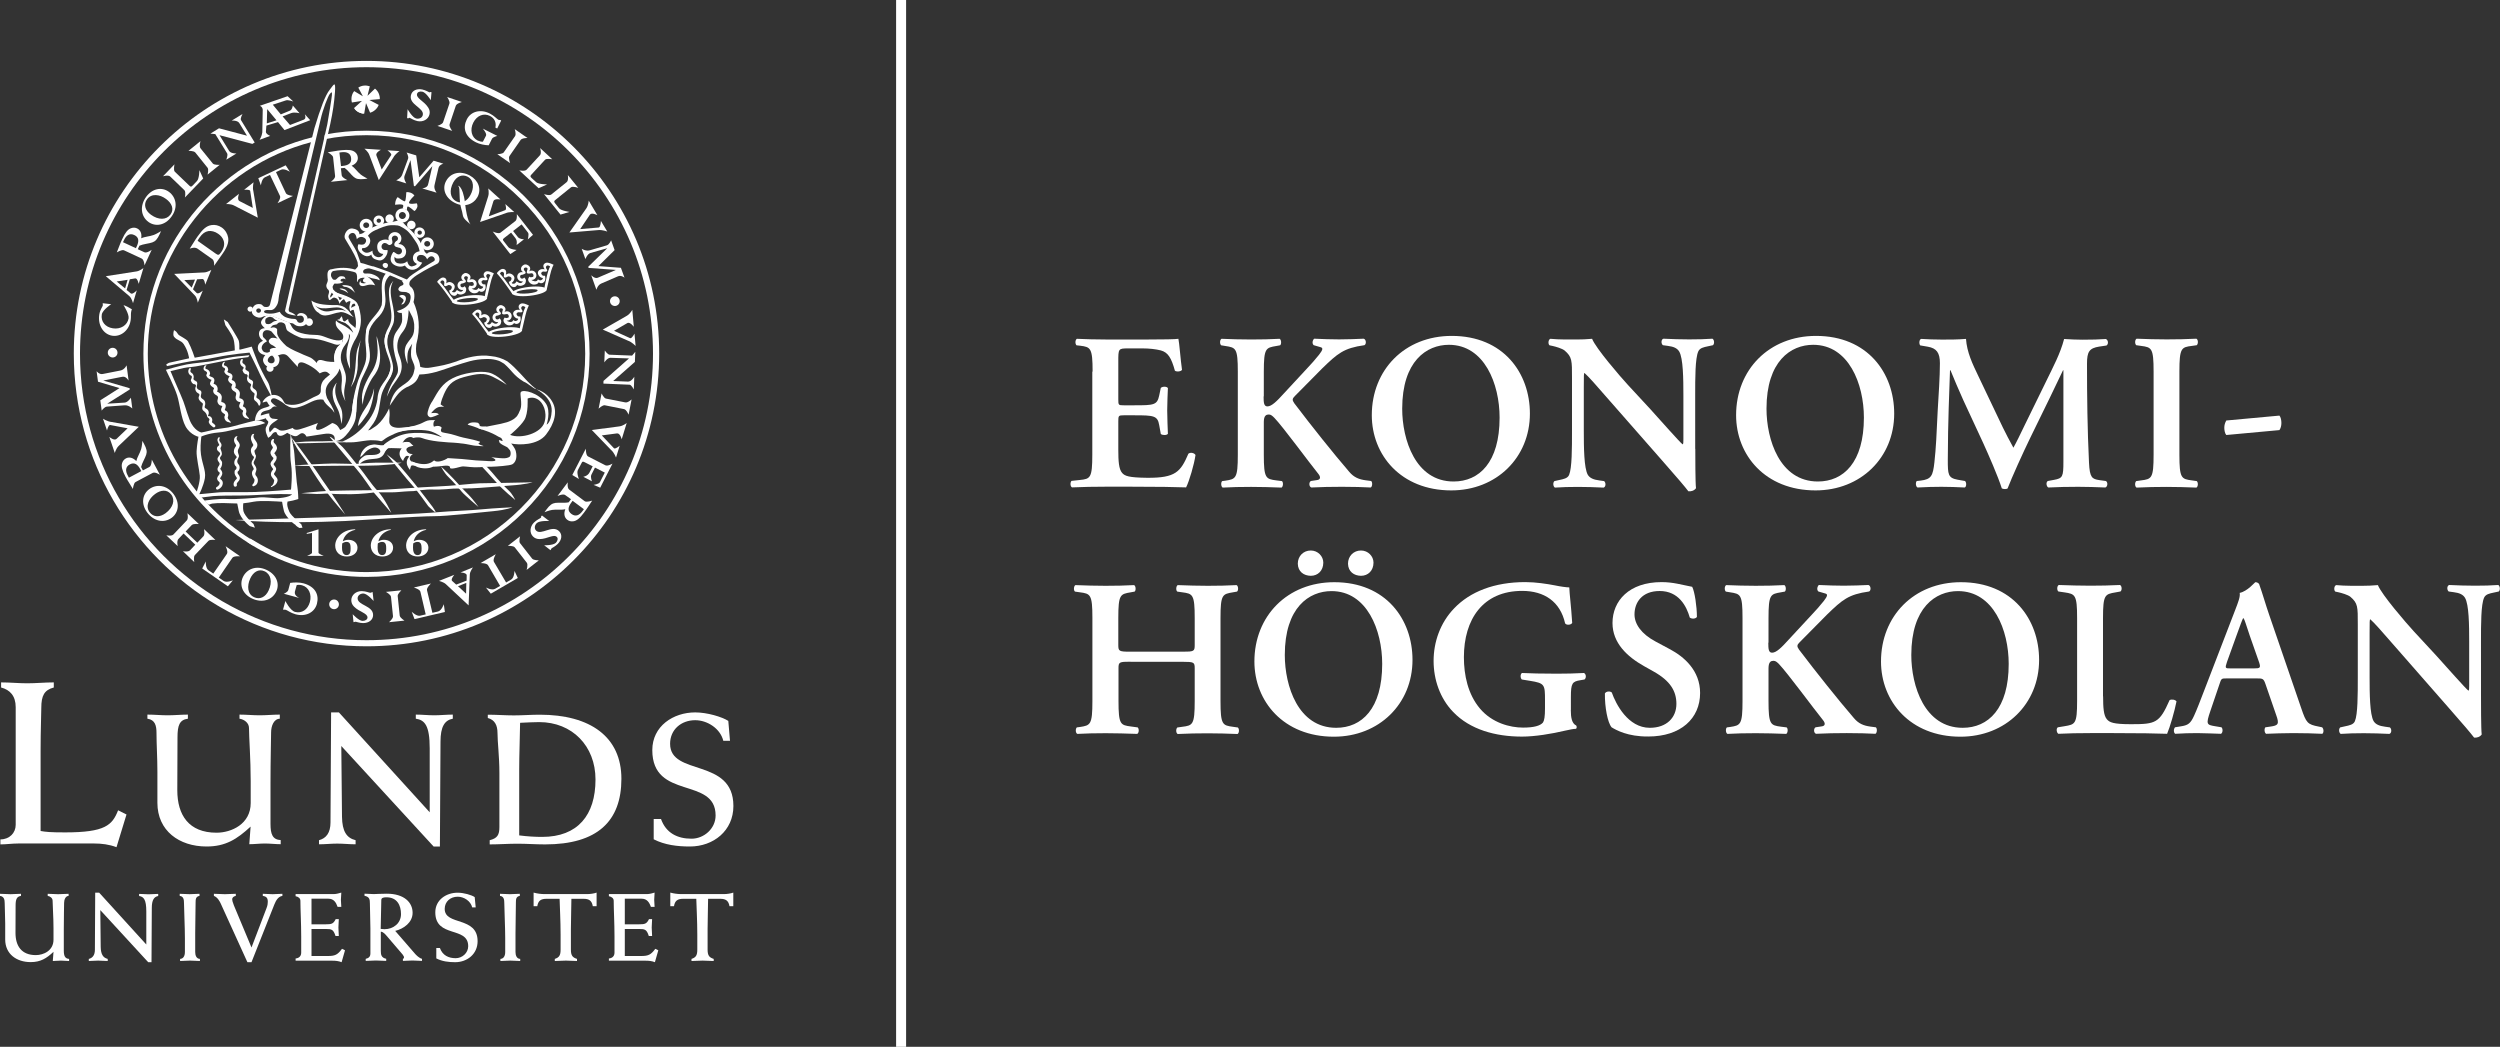 <?xml version="1.0" encoding="utf-8"?>
<!-- Generator: Adobe Illustrator 28.2.0, SVG Export Plug-In . SVG Version: 6.00 Build 0)  -->
<svg width="250" height="100%" version="1.1" id="CMYK" xmlns="http://www.w3.org/2000/svg" xmlns:xlink="http://www.w3.org/1999/xlink" x="0px" y="0px"
	 viewBox="0 0 250 104.68" style="enable-background:new 0 0 250 104.68;" xml:space="preserve">
<rect x="0" y="0" width="250" height="104.68" fill="#333333" stroke="none"/>
<style type="text/css">
	.st0{fill:#FFFFFF;}
	.st1{fill:none;stroke:#FFFFFF;stroke-miterlimit:10;}
</style>
<g>
	<g>
		<path class="st0" d="M0.04,83.94c0.91,0,1.53-0.65,1.53-1.46V70.72c0-1.14-0.58-1.74-1.46-1.97v-0.51c0.88,0,1.74,0.09,2.62,0.09
			c0.88,0,1.76-0.09,2.65-0.09v0.51C4.43,69,4.13,69.56,4.13,70.79c0,0.7-0.07,2.18-0.07,4.27v8.04c0.51,0.09,0.95,0.14,2.46,0.14
			c3.99,0,4.71-0.72,5.29-2.21l0.84,0.42l-1,3.27c-0.74-0.28-1.49-0.37-2.23-0.37H1.8c-0.58,0-1.18,0.09-1.76,0.09V83.94z"/>
		<path class="st0" d="M14.75,71.46c0.67,0,1.34,0.07,2.02,0.07c0.67,0,1.36-0.07,2.02-0.07v0.41c-0.84,0.11-1.04,0.67-1.04,1.86
			c0,1.76-0.02,3.53-0.02,5.29c0,2.49,1.15,4.25,3.92,4.25c1.5,0,3.42-0.87,3.42-2.97v-2.19c0-2.19-0.17-4.38-0.17-5.31
			c0-0.52-0.5-0.87-0.95-0.93l0-0.41c0.67,0,1.34,0.07,2.01,0.07c0.67,0,1.36-0.07,2.02-0.07v0.41c-0.61,0.02-0.87,0.74-0.87,1.37
			c0,0.71-0.06,2.64-0.06,5.09v4.05c0,1.04,0.2,1.58,1.02,1.63v0.41c-0.52,0-1.06-0.07-1.58-0.07c-0.52,0-1.04,0.07-1.56,0.07
			c0.04-0.63,0.09-1.21,0.13-1.76c-1.36,1.26-2.51,1.99-4.4,1.99c-2.75,0-4.92-1.58-4.92-4.37v-3.1c0-1.45-0.09-2.73-0.09-3.88
			c0-0.72-0.13-1.32-0.91-1.43V71.46z"/>
		<path class="st0" d="M31.9,84.02c0.72-0.19,1.15-0.74,1.15-1.78l0.06-11h0.78l9.08,9.99v-6.39c0-2.3-0.5-2.84-1.39-2.97v-0.41
			c0.61,0,1.23,0.07,1.84,0.07c0.61,0,1.24-0.07,1.86-0.07v0.41c-0.82,0.15-1.23,0.8-1.23,2.3l-0.06,10.48h-0.63L34.13,74.6
			l0.07,7.08c0.02,1.45,0.46,2.12,1.36,2.34v0.41c-0.61,0-1.23-0.07-1.84-0.07c-0.61,0-1.21,0.07-1.82,0.07V84.02z"/>
		<path class="st0" d="M48.97,84.02c0.76-0.19,0.97-0.52,0.97-1.32v-5.41c0-1.63-0.19-3.08-0.19-3.99c0-0.78-0.28-1.32-0.97-1.5
			v-0.33c0.87,0,1.73,0.07,2.6,0.07c0.85,0,1.73-0.07,2.6-0.07c5.07,0,8.16,2.23,8.16,6.41c0,4.25-2.41,6.56-7.63,6.56
			c-0.93,0-1.86-0.07-2.77-0.07c-0.93,0-1.84,0.07-2.77,0.07V84.02z M51.92,83.54c0.87,0.11,1.6,0.15,2.3,0.15
			c3.55,0,5.33-2.17,5.33-5.74c0-3.36-2.34-5.74-5.63-5.74c-0.59,0-1.17,0.04-1.91,0.07c-0.02,1.63-0.09,3.12-0.09,4.68V83.54z"/>
		<path class="st0" d="M65.39,81.9h0.71c0.5,1.41,1.65,1.97,3.05,1.97c1.26,0,2.41-1.02,2.41-2.32c0-3.92-6.33-1.5-6.33-6.54
			c0-2.4,2.1-3.77,4.29-3.77c1.21,0,2.69,0.45,3.31,0.85L73,74.08h-0.67c-0.3-1.23-1.6-2.06-2.81-2.06c-1.39,0-2.51,0.93-2.51,2.36
			c0,3.27,6.33,1.37,6.33,6.22c0,2.47-1.99,4.05-4.35,4.05c-1.24,0-2.51-0.15-3.62-0.72V81.9z"/>
		<g>
			<path class="st0" d="M31.85,52.93v2.34c0,0.12,0.53,0.32,0.53,0.32H30.7c0,0,0.5-0.2,0.5-0.31v-1.98l-0.52,0.09l-0.01-0.09
				L31.85,52.93z"/>
			<path class="st0" d="M42.62,52.98c-0.75,0.17-1.14,0.65-1.25,1.15c0.19-0.1,0.36-0.15,0.55-0.15c0.55,0,0.92,0.32,0.92,0.79
				c0,0.51-0.44,0.88-1.07,0.88c-0.69,0-1.16-0.44-1.16-1.09c0-0.81,0.79-1.63,2-1.63L42.62,52.98z M41.76,54.19
				c-0.19,0-0.33,0.08-0.43,0.14c-0.01,0.05-0.03,0.19-0.03,0.4c0,0.29,0.04,0.78,0.45,0.78c0.4,0,0.41-0.38,0.41-0.67
				C42.15,54.56,42.14,54.19,41.76,54.19z"/>
			<path class="st0" d="M39.09,52.98c-0.75,0.17-1.14,0.65-1.25,1.15c0.19-0.1,0.36-0.15,0.55-0.15c0.55,0,0.92,0.32,0.92,0.79
				c0,0.51-0.44,0.88-1.07,0.88c-0.69,0-1.16-0.44-1.16-1.09c0-0.81,0.79-1.63,2-1.63L39.09,52.98z M38.22,54.19
				c-0.19,0-0.33,0.08-0.43,0.14c-0.01,0.05-0.03,0.19-0.03,0.4c0,0.29,0.04,0.78,0.45,0.78c0.4,0,0.41-0.38,0.41-0.67
				C38.62,54.56,38.6,54.19,38.22,54.19z"/>
			<path class="st0" d="M35.53,52.98c-0.75,0.17-1.14,0.65-1.25,1.15c0.19-0.1,0.36-0.15,0.55-0.15c0.55,0,0.92,0.32,0.92,0.79
				c0,0.51-0.44,0.88-1.07,0.88c-0.69,0-1.16-0.44-1.16-1.09c0-0.81,0.8-1.63,2-1.63L35.53,52.98z M34.66,54.19
				c-0.19,0-0.33,0.08-0.43,0.14c-0.01,0.05-0.03,0.19-0.03,0.4c0,0.29,0.04,0.78,0.45,0.78c0.4,0,0.41-0.38,0.41-0.67
				C35.06,54.56,35.05,54.19,34.66,54.19z"/>
			<path class="st0" d="M12.35,30.51c0.25,0.08,0.6,0.26,0.84,0.42c-0.04,0.07-0.06,0.17-0.08,0.28c-0.04,0.23,0.01,0.48-0.05,0.85
				c-0.16,0.99-0.98,1.65-1.85,1.51c-0.89-0.15-1.45-1.08-1.28-2.12c0.08-0.5,0.34-0.8,0.35-0.9c0.01-0.04-0.01-0.23-0.01-0.23
				l0.85,0.1c0,0-0.86,0.56-0.94,1.03c-0.11,0.69,0.33,1.26,1.1,1.38c0.78,0.13,1.47-0.31,1.58-1
				C12.92,31.39,12.35,30.51,12.35,30.51z"/>
			<path class="st0" d="M20.32,17.85l-1.83,1.9c0,0,0.12-0.56-0.05-0.73l-1.41-1.36c-0.21-0.2-0.73-0.03-0.73-0.03l1.15-1.2
				c0,0-0.13,0.58,0.03,0.74l1.46,1.4c0.13,0.13,0.2,0.12,0.33-0.02l0.43-0.45c0.23-0.24,0.24-1.09,0.24-1.09L20.32,17.85z"/>
			<path class="st0" d="M18.84,15.09l1.21-0.98c0,0-0.16,0.52,0,0.72l1.22,1.51c0.15,0.19,0.7,0.14,0.7,0.14l-1.21,0.98
				c0,0,0.13-0.51,0-0.68l-1.23-1.53C19.36,15.06,18.84,15.09,18.84,15.09z"/>
			<path class="st0" d="M22.92,15.1c0.16,0.26,0.72,0.25,0.72,0.25l-1.01,0.62c0,0,0.19-0.47,0.08-0.64l-1.18-1.92
				c-0.13-0.01-0.49-0.05-0.49-0.05l0.86-0.53l2.8,0.74l-0.77-1.26c-0.18-0.3-0.76-0.25-0.76-0.25l1.08-0.66
				c0,0-0.25,0.45-0.15,0.61l1.37,2.24l-0.23,0.14l-3.29-0.87L22.92,15.1z"/>
			<path class="st0" d="M40.76,10.92c0,0,0.48,0.85,0.86,0.93c0.32,0.07,0.6-0.08,0.66-0.35c0.15-0.72-1.4-1.02-1.19-1.97
				c0.1-0.46,0.57-0.7,1.14-0.58c0.37,0.08,0.63,0.26,0.7,0.28c0.03,0.01,0.06,0,0.12-0.03l0.1,0.02l-0.07,0.8
				c0,0-0.47-0.77-0.84-0.85c-0.27-0.06-0.5,0.04-0.54,0.23c-0.09,0.44,0.69,0.69,1.11,1.34c0.16,0.24,0.19,0.46,0.14,0.69
				c-0.11,0.5-0.64,0.8-1.21,0.68c-0.38-0.08-0.7-0.31-0.79-0.33c-0.04-0.01-0.08,0.01-0.12,0.06l-0.12-0.03L40.76,10.92z"/>
			<path class="st0" d="M44.71,9.7l1.48,0.5c0,0-0.53,0.14-0.61,0.38l-0.62,1.84c-0.08,0.23,0.26,0.67,0.26,0.67l-1.48-0.5
				c0,0,0.51-0.16,0.57-0.37l0.63-1.86C45.02,10.13,44.71,9.7,44.71,9.7z"/>
			<path class="st0" d="M49.2,13.88l-0.33,0.65c-0.39-0.01-0.91-0.11-1.28-0.3c-1.11-0.56-1.33-1.45-0.91-2.29
				c0.4-0.8,1.37-1.06,2.3-0.59c0.45,0.23,0.72,0.56,0.87,0.63c0.07,0.03,0.11,0.03,0.16,0.01l0.11,0.06l-0.4,0.8l-0.18-0.09
				c0.11-0.51-0.09-0.94-0.55-1.17c-0.62-0.31-1.3-0.04-1.66,0.67c-0.36,0.72-0.18,1.48,0.43,1.79c0.17,0.08,0.37,0.13,0.53,0.12
				l0.31-0.6c0.11-0.22-0.32-0.71-0.32-0.71l1.45,0.73C49.74,13.6,49.3,13.68,49.2,13.88z"/>
			<path class="st0" d="M51.47,12.91l1.28,0.89c0,0-0.55-0.01-0.69,0.2l-1.11,1.6c-0.14,0.2,0.06,0.71,0.06,0.71l-1.28-0.89
				c0,0,0.53-0.01,0.65-0.19l1.12-1.61C51.65,13.4,51.47,12.91,51.47,12.91z"/>
			<path class="st0" d="M56.05,21.46l-1.65-2.05c0,0,0.55,0.19,0.73,0.04l1.53-1.23c0.23-0.18,0.12-0.72,0.12-0.72l1.05,1.29
				c0,0-0.55-0.2-0.73-0.06l-1.57,1.27c-0.14,0.11-0.14,0.18-0.02,0.33l0.39,0.49c0.21,0.26,1.05,0.37,1.05,0.37L56.05,21.46z"/>
			<path class="st0" d="M53.86,18.82l-1.93-1.78c0,0,0.57,0.11,0.73-0.07l1.33-1.44c0.2-0.21,0.02-0.73,0.02-0.73l1.22,1.13
				c0,0-0.58-0.12-0.73,0.05l-1.37,1.49c-0.12,0.13-0.11,0.2,0.03,0.33l0.46,0.42c0.24,0.22,1.1,0.22,1.1,0.22L53.86,18.82z"/>
			<path class="st0" d="M58.63,20.84c0.22-0.32,0.24-0.78,0.24-0.78l0.87,1.46c0,0-0.57-0.31-0.75-0.05l-0.97,1.44l1.86-0.16
				c0.18-0.03,0.21-0.66,0.21-0.66l0.64,1.07c0,0-0.5-0.2-0.92-0.15l-2.87,0.24L58.63,20.84z"/>
			<path class="st0" d="M60.73,24.82L60.73,24.82l-1.69,0.48c-0.31,0.09-0.5,0.61-0.5,0.61l-0.37-1.03c0,0,0.42,0.27,0.81,0.15
				l1.71-0.5c0.24-0.07,0.42-0.5,0.42-0.5l0.35,0.98l-1.62,1.6l2.25,0.17l0.36,0.99c0,0-0.33-0.28-0.65-0.14l-1.67,0.72
				c-0.38,0.16-0.49,0.63-0.49,0.63l-0.52-1.46c0,0,0.34,0.37,0.64,0.26c0.07-0.03,0.15-0.06,0.21-0.09l1.6-0.69l0-0.01l-2.71-0.2
				l-0.04-0.11L60.73,24.82z"/>
			<path class="st0" d="M61.04,35.78c-0.3-0.01-0.61,0.46-0.61,0.46l0.05-1.19c0,0,0.28,0.41,0.48,0.42l2.25,0.09
				c0.08-0.1,0.32-0.38,0.32-0.38l-0.04,1.01l-2.17,1.91l1.48,0.06c0.35,0.01,0.63-0.49,0.63-0.49l-0.05,1.27
				c0,0-0.24-0.46-0.42-0.47l-2.62-0.11l0.01-0.27l2.55-2.25L61.04,35.78z"/>
			<path class="st0" d="M63.16,39.94l-0.3,1.53c0,0-0.21-0.51-0.46-0.56l-1.91-0.38c-0.24-0.05-0.63,0.34-0.63,0.34l0.3-1.53
				c0,0,0.22,0.48,0.44,0.52l1.93,0.38C62.78,40.3,63.16,39.94,63.16,39.94z"/>
			<path class="st0" d="M59.99,48.22l0.49-0.96l-0.98-0.5l-0.36,0.71c-0.12,0.24,0.06,0.66,0.06,0.66l-0.87-0.45
				c0,0,0.43-0.07,0.61-0.41l0.33-0.64l-0.79-0.4c-0.19-0.1-0.25-0.08-0.31,0.05L57.79,47c-0.15,0.28,0.1,0.9,0.1,0.9l-0.66-0.4
				l1.35-2.63c0,0,0,0.66,0.22,0.77l1.74,0.89c0.24,0.12,0.71-0.17,0.71-0.17l-1.23,2.41l-0.66-0.28
				C59.36,48.48,59.89,48.42,59.99,48.22z"/>
			<path class="st0" d="M54.92,52.1c0,0-0.98-0.06-1.25,0.22c-0.23,0.23-0.25,0.55-0.06,0.74c0.52,0.51,1.61-0.62,2.3,0.06
				c0.34,0.33,0.28,0.86-0.13,1.27c-0.27,0.27-0.56,0.39-0.62,0.44c-0.02,0.02-0.11,0.19-0.11,0.19l-0.63-0.49
				c0,0,0.9,0.02,1.17-0.25c0.19-0.2,0.23-0.45,0.1-0.58c-0.32-0.32-0.95,0.2-1.73,0.21c-0.28,0-0.49-0.09-0.66-0.26
				c-0.36-0.36-0.32-0.97,0.09-1.39c0.28-0.28,0.64-0.42,0.7-0.49c0.03-0.03,0.04-0.07,0.02-0.13l0.09-0.09L54.92,52.1z"/>
			<path class="st0" d="M53.89,56.03l-1.23,0.96c0,0,0.17-0.52,0.02-0.72l-1.2-1.53c-0.15-0.19-0.7-0.15-0.7-0.15l1.23-0.96
				c0,0-0.14,0.51-0.01,0.68l1.21,1.55C53.37,56.05,53.89,56.03,53.89,56.03z"/>
			<path class="st0" d="M40.45,62.06l-1.55,0.16c0,0,0.42-0.35,0.4-0.6l-0.2-1.93c-0.02-0.24-0.51-0.5-0.51-0.5l1.55-0.16
				c0,0-0.39,0.36-0.37,0.57l0.2,1.95C40,61.8,40.45,62.06,40.45,62.06z"/>
			<path class="st0" d="M37.36,60.1c0,0-0.63-0.74-1.02-0.75c-0.32,0-0.57,0.2-0.58,0.47c-0.01,0.73,1.57,0.73,1.55,1.7
				c-0.01,0.47-0.42,0.79-1.01,0.79c-0.38-0.01-0.67-0.14-0.74-0.14c-0.03,0-0.21,0.05-0.21,0.05l-0.08-0.8c0,0,0.61,0.67,0.99,0.67
				c0.27,0,0.48-0.14,0.49-0.33c0.01-0.45-0.81-0.55-1.35-1.1c-0.2-0.2-0.27-0.42-0.27-0.65c0.01-0.51,0.47-0.91,1.06-0.9
				c0.39,0.01,0.75,0.17,0.84,0.17c0.04,0,0.23-0.08,0.23-0.08L37.36,60.1z"/>
			<path class="st0" d="M28.83,59l0.19-0.71c0.38-0.06,0.91-0.07,1.32,0.04c1.2,0.33,1.59,1.15,1.35,2.06
				c-0.24,0.87-1.13,1.31-2.13,1.04c-0.49-0.13-0.82-0.4-0.98-0.45c-0.07-0.02-0.28-0.01-0.28-0.01l0.24-0.87
				c0,0,0.47,0.95,0.96,1.09c0.67,0.18,1.28-0.22,1.49-0.99c0.21-0.78-0.12-1.49-0.78-1.67c-0.18-0.05-0.39-0.06-0.54-0.02
				l-0.18,0.65c-0.1,0.43,0.45,0.64,0.45,0.64l-1.57-0.43C28.37,59.39,28.77,59.22,28.83,59z"/>
			<path class="st0" d="M19.16,52.52l-0.6,0.63l1.17,1.12l0.61-0.64c0.18-0.19,0.06-0.72,0.06-0.72l1.14,1.09
				c0,0-0.53-0.09-0.7,0.09l-1.35,1.41c-0.17,0.18-0.06,0.71-0.06,0.71l-1.14-1.09c0,0,0.52,0.11,0.71-0.09l0.53-0.56l-1.17-1.12
				l-0.52,0.55c-0.19,0.2-0.07,0.71-0.07,0.71l-1.14-1.08c0,0,0.53,0.11,0.71-0.08l1.34-1.41c0.18-0.18,0.06-0.72,0.06-0.72
				l1.14,1.08C19.87,52.41,19.34,52.33,19.16,52.52z"/>
			<path class="st0" d="M10.72,40.37L10.72,40.37l1.75-0.11c0.32-0.02,0.62-0.49,0.62-0.49l0.14,1.08c0,0-0.35-0.35-0.76-0.32
				l-1.78,0.13c-0.25,0.02-0.52,0.4-0.52,0.4l-0.14-1.03l1.92-1.22L9.8,38.17l-0.14-1.05c0,0,0.26,0.35,0.61,0.28l1.78-0.35
				c0.41-0.08,0.61-0.52,0.61-0.52l0.2,1.53c0,0-0.25-0.43-0.57-0.39c-0.08,0.01-0.16,0.03-0.23,0.04l-1.71,0.34l0,0.01l2.61,0.76
				l0.02,0.12L10.72,40.37z"/>
			<path class="st0" d="M62.68,31.58c0.34-0.19,0.55-0.6,0.55-0.6l0.15,1.7c0,0-0.38-0.53-0.65-0.37l-1.33,0.77l1.62,0.74
				c0.17,0.05,0.43-0.46,0.43-0.46l0.11,1.24c0,0-0.36-0.4-0.76-0.53l-2.52-1.11L62.68,31.58z"/>
			<path class="st0" d="M61.93,42.64c0.39-0.05,0.74-0.34,0.74-0.34l-0.5,1.63c0,0-0.15-0.63-0.47-0.59l-1.52,0.2l1.22,1.29
				c0.14,0.11,0.57-0.26,0.57-0.26l-0.37,1.19c0,0-0.18-0.51-0.51-0.78L59.18,43L61.93,42.64z"/>
			<path class="st0" d="M11.87,44.59c-0.28,0.27-0.39,0.71-0.39,0.71l-0.55-1.61c0,0,0.49,0.42,0.72,0.2l1.11-1.06l-1.75-0.33
				c-0.18-0.01-0.31,0.55-0.31,0.55l-0.4-1.18c0,0,0.45,0.3,0.87,0.33l2.71,0.48L11.87,44.59z"/>
			<path class="st0" d="M22.69,55.39c0.15-0.21-0.13-0.77-0.13-0.77l1.45,1.01c0,0-0.62-0.06-0.77,0.15l-1.36,1.98l0.48,0.33
				c0.31,0.22,0.93-0.06,0.93-0.06l-0.5,0.6l-2.57-1.78l0.36-0.71c0,0-0.04,0.68,0.27,0.89l0.48,0.33L22.69,55.39z"/>
			<path class="st0" d="M42.04,59.17c-0.06-0.25-0.66-0.42-0.66-0.42l1.72-0.4c0,0-0.46,0.42-0.4,0.67l0.54,2.26l0.56-0.13
				c0.37-0.09,0.58-0.73,0.58-0.73l0.11,0.78l-3.04,0.71l-0.28-0.74c0,0,0.48,0.48,0.84,0.4l0.56-0.13L42.04,59.17z"/>
			<path class="st0" d="M48.8,56.52c-0.13-0.22-0.75-0.21-0.75-0.21l1.53-0.89c0,0-0.32,0.53-0.19,0.76l1.22,2.07l0.5-0.29
				c0.33-0.19,0.34-0.87,0.34-0.87l0.33,0.71l-2.7,1.57l-0.49-0.62c0,0,0.6,0.32,0.92,0.13l0.5-0.29L48.8,56.52z"/>
			<path class="st0" d="M61,30.11c0-0.27,0.22-0.48,0.49-0.48c0.27,0,0.48,0.22,0.48,0.49c0,0.27-0.22,0.48-0.49,0.48
				C61.21,30.59,61,30.38,61,30.11z"/>
			<path class="st0" d="M32.92,60.43c0-0.27,0.22-0.48,0.49-0.48c0.27,0,0.48,0.22,0.48,0.49c0,0.27-0.22,0.48-0.49,0.48
				C33.13,60.91,32.92,60.7,32.92,60.43z"/>
			<path class="st0" d="M10.78,35.26c0-0.27,0.22-0.48,0.49-0.48c0.27,0,0.48,0.22,0.48,0.49c0,0.27-0.22,0.48-0.49,0.48
				C10.99,35.74,10.77,35.52,10.78,35.26z"/>
			<path class="st0" d="M15.09,21.47c-0.6-0.44-0.75-1.05-0.38-1.55c0.44-0.6,1.27-0.49,1.9-0.02c0.55,0.4,0.84,1,0.44,1.55
				C16.64,22.01,15.85,22.02,15.09,21.47z M14.85,22.2c0.67,0.48,1.64,0.38,2.3-0.54c0.69-0.95,0.45-1.95-0.25-2.47
				c-0.74-0.54-1.69-0.33-2.29,0.5C13.97,20.58,14.07,21.63,14.85,22.2z"/>
			<path class="st0" d="M27.65,12.03l-0.97,0.31l0.04-1.43L27.65,12.03z M28.26,11.64l0.86-0.33c0.35-0.13,0.84,0.02,0.84,0.02
				l-0.68-0.78c0,0-0.05,0.43-0.3,0.52l-0.9,0.37l-0.8-0.97l1.31-0.43c0.21-0.08,0.74,0.11,0.74,0.11l-0.57-0.53l-2.78,0.96
				c0,0,0.35,0.09,0.29,0.57l-0.04,2.09c-0.04,0.37-0.27,0.74-0.27,0.74l1.06-0.39c0,0-0.46-0.19-0.43-0.43l0.05-0.6l1.16-0.35
				l0.65,0.8l2.57-0.99l-0.54-0.6c0,0,0.19,0.44-0.11,0.55l-1.37,0.53L28.26,11.64z"/>
			<path class="st0" d="M14.45,25.23c0.23,0.11,0.72-0.25,0.72-0.25l-0.72,1.56c0,0-0.03-0.57-0.29-0.69l-1.76-0.82
				c-0.21-0.1-0.72,0.21-0.72,0.21c0.09-0.23,0.16-0.4,0.23-0.59c0.1-0.26,0.23-0.58,0.31-0.74c0.3-0.65,0.55-0.97,0.88-1.09
				c0.22-0.08,0.42-0.07,0.61,0.02c0.34,0.16,0.49,0.53,0.41,0.99c0.38-0.18,0.81-0.17,1.27-0.34c0.27-0.1,0.71-0.38,0.71-0.38
				c-0.04,0.1-0.06,0.14-0.12,0.28c-0.26,0.55-0.44,0.74-0.75,0.85c-0.33,0.12-0.91,0.16-1.29,0.33l-0.16,0.35L14.45,25.23z
				 M13.59,24.82l0.08-0.17c0.25-0.54,0.23-0.93-0.25-1.15c-0.47-0.22-0.81,0.06-1.01,0.49l-0.11,0.23L13.59,24.82z"/>
			<path class="st0" d="M12.66,29l0.42,0.34c0.18,0.15,0.6-0.31,0.6-0.31l-0.38,1.29c0,0-0.12-0.5-0.37-0.71l-2.35-1.99l0,0
				l3.09-0.48c0.31-0.05,0.67-0.33,0.67-0.33l-0.47,1.58c0,0-0.12-0.59-0.35-0.55l-0.54,0.09L12.66,29z M11.67,28.15l0.84,0.69
				l0.25-0.86L11.67,28.15z"/>
			<path class="st0" d="M14.95,46.69c0.22-0.12,0.23-0.73,0.23-0.73l0.81,1.52c0,0-0.47-0.32-0.72-0.19l-1.71,0.91
				c-0.21,0.11-0.27,0.7-0.27,0.7c-0.13-0.21-0.22-0.37-0.33-0.54c-0.15-0.23-0.33-0.54-0.41-0.69c-0.34-0.64-0.44-1.03-0.34-1.36
				c0.07-0.22,0.2-0.37,0.38-0.47c0.33-0.18,0.72-0.07,1.04,0.27c0.09-0.41,0.35-0.75,0.49-1.22c0.08-0.27,0.12-0.8,0.12-0.8
				c0.06,0.09,0.08,0.14,0.15,0.27c0.29,0.54,0.33,0.8,0.23,1.11c-0.1,0.33-0.42,0.83-0.51,1.23l0.18,0.34L14.95,46.69z
				 M14.13,47.11l-0.09-0.17c-0.28-0.52-0.6-0.74-1.06-0.5c-0.46,0.24-0.44,0.68-0.21,1.1l0.12,0.23L14.13,47.11z"/>
			<path class="st0" d="M14.72,51.25c-0.61-0.82-0.53-1.79,0.21-2.34c0.7-0.52,1.73-0.44,2.43,0.5c0.67,0.91,0.48,1.87-0.18,2.36
				C16.4,52.35,15.37,52.13,14.72,51.25z M17.12,49.45c-0.41-0.55-1.07-0.45-1.61-0.05c-0.64,0.47-0.99,1.22-0.55,1.82
				c0.37,0.5,1,0.54,1.6,0.1C17.31,50.76,17.54,50,17.12,49.45z"/>
			<path class="st0" d="M25.22,59.86c-0.93-0.43-1.32-1.32-0.93-2.15c0.37-0.79,1.31-1.22,2.37-0.72c1.02,0.48,1.32,1.41,0.97,2.15
				C27.22,60.02,26.21,60.32,25.22,59.86z M26.46,57.13c-0.62-0.29-1.16,0.11-1.44,0.73c-0.33,0.72-0.29,1.55,0.39,1.86
				c0.57,0.26,1.14,0,1.45-0.67C27.26,58.2,27.09,57.42,26.46,57.13z"/>
			<path class="st0" d="M56.51,49.5c-0.2-0.15-0.76,0.1-0.76,0.1l1.03-1.37c0,0-0.09,0.56,0.14,0.73l1.55,1.16
				c0.19,0.14,0.75-0.06,0.75-0.06c-0.14,0.21-0.24,0.36-0.35,0.53c-0.15,0.23-0.35,0.52-0.46,0.66c-0.43,0.58-0.74,0.84-1.09,0.88
				c-0.23,0.03-0.42-0.02-0.59-0.15c-0.3-0.22-0.37-0.62-0.2-1.06c-0.41,0.1-0.82,0-1.31,0.07c-0.28,0.04-0.77,0.23-0.77,0.23
				c0.06-0.09,0.09-0.13,0.18-0.25c0.36-0.49,0.59-0.63,0.91-0.68c0.34-0.05,0.93,0.03,1.33-0.06l0.23-0.31L56.51,49.5z
				 M57.26,50.08l-0.11,0.15c-0.36,0.48-0.42,0.86,0,1.17c0.42,0.31,0.8,0.11,1.09-0.28l0.15-0.2L57.26,50.08z"/>
			<path class="st0" d="M46.66,58.06l0.01-0.54c0-0.24-0.62-0.28-0.62-0.28l1.25-0.5c0,0-0.32,0.41-0.32,0.73l-0.12,3.07l0,0
				l-2.28-2.13c-0.23-0.21-0.68-0.32-0.68-0.32l1.53-0.61c0,0-0.39,0.46-0.22,0.61l0.41,0.37L46.66,58.06z M46.61,59.37l0.02-1.08
				l-0.83,0.33L46.61,59.37z"/>
			<path class="st0" d="M36.93,15.49c-0.13-0.35-0.49-0.62-0.49-0.62l1.65,0.11c0,0-0.56,0.28-0.45,0.57l0.53,1.4l0.95-1.44
				c0.08-0.16-0.38-0.48-0.38-0.48l1.21,0.08c0,0-0.44,0.29-0.62,0.65l-1.45,2.25L36.93,15.49z"/>
			<path class="st0" d="M23.38,20.54c-0.34-0.17-0.78-0.13-0.78-0.13l1.3-1.03c0,0-0.23,0.59,0.05,0.73l1.33,0.68l-0.26-1.7
				c-0.05-0.17-0.61-0.11-0.61-0.11l0.95-0.75c0,0-0.13,0.51-0.02,0.9l0.44,2.64L23.38,20.54z"/>
			<path class="st0" d="M48.82,19.63c0.11-0.36,0-0.79,0-0.79l1.23,1.11c0,0-0.62-0.13-0.71,0.17l-0.46,1.51l1.65-0.62
				c0.16-0.08,0-0.61,0-0.61l0.9,0.81c0,0-0.52-0.05-0.89,0.12l-2.53,0.87L48.82,19.63z"/>
			<path class="st0" d="M28.59,19.32c0.11,0.22,0.71,0.27,0.71,0.27l-1.55,0.73c0,0,0.36-0.49,0.25-0.72l-1-2.11l-0.51,0.24
				c-0.33,0.16-0.4,0.81-0.4,0.81l-0.26-0.72l2.74-1.29l0.42,0.65c0,0-0.55-0.36-0.88-0.21l-0.51,0.24L28.59,19.32z"/>
			<path class="st0" d="M41.05,16.01L41.05,16.01l-0.6,1.59c-0.11,0.3,0.18,0.74,0.18,0.74l-1.01-0.31c0,0,0.45-0.17,0.59-0.54
				l0.6-1.62c0.08-0.23-0.15-0.62-0.15-0.62l0.96,0.29l0.31,2.19l1.43-1.66l0.98,0.3c0,0-0.41,0.09-0.49,0.43l-0.4,1.72
				c-0.09,0.39,0.21,0.75,0.21,0.75l-1.44-0.43c0,0,0.48-0.05,0.57-0.34c0.02-0.07,0.04-0.15,0.06-0.22l0.38-1.65l-0.01,0l-1.72,2
				l-0.11-0.03L41.05,16.01z"/>
			<path class="st0" d="M52.8,23.26l-0.64-0.82l-0.85,0.66l0.48,0.61c0.16,0.21,0.61,0.22,0.61,0.22l-0.75,0.58
				c0,0,0.12-0.41-0.11-0.7l-0.43-0.55l-0.68,0.53c-0.16,0.13-0.17,0.18-0.09,0.29l0.49,0.63c0.19,0.24,0.83,0.28,0.83,0.28
				l-0.63,0.42l-1.76-2.26c0,0,0.58,0.27,0.77,0.12l1.5-1.17c0.2-0.16,0.14-0.69,0.14-0.69l1.62,2.07l-0.52,0.46
				C52.77,23.93,52.93,23.43,52.8,23.26z"/>
			<path class="st0" d="M34.17,17.53c0.03,0.24,0.57,0.48,0.57,0.48l-1.66,0.17c0,0,0.46-0.31,0.43-0.58l-0.2-1.87
				c-0.02-0.23-0.54-0.5-0.54-0.5c0.24-0.04,0.41-0.07,0.61-0.1c0.26-0.05,0.6-0.1,0.77-0.11c0.7-0.07,1.09-0.02,1.35,0.19
				c0.17,0.14,0.26,0.31,0.28,0.52c0.04,0.36-0.19,0.67-0.62,0.84c0.34,0.23,0.55,0.59,0.92,0.89c0.21,0.17,0.67,0.4,0.67,0.4
				c-0.1,0.02-0.15,0.02-0.29,0.04c-0.59,0.06-0.84,0-1.08-0.2c-0.26-0.21-0.59-0.68-0.92-0.91l-0.37,0.04L34.17,17.53z M34.1,16.61
				l0.18-0.02c0.57-0.06,0.89-0.27,0.83-0.78c-0.05-0.5-0.46-0.64-0.92-0.59l-0.25,0.03L34.1,16.61z"/>
			<path class="st0" d="M18.97,24.87c0.14-0.22,0.3-0.47,0.41-0.65c0.13-0.2,0.22-0.36,0.36-0.55c0.55-0.78,0.91-1.08,1.4-1.16
				c0.35-0.06,0.72,0.02,1.05,0.25c0.35,0.25,0.56,0.63,0.62,0.98c0.06,0.34,0.03,0.8-0.53,1.6l-0.87,1.24c0,0,0.05-0.51-0.17-0.66
				l-1.5-1.06C19.44,24.66,18.97,24.87,18.97,24.87z M21.57,25.36c0.26,0.18,0.32,0.17,0.54-0.13c0.62-0.88,0.18-1.53-0.29-1.85
				c-0.32-0.23-0.7-0.32-0.99-0.27c-0.33,0.06-0.6,0.25-0.88,0.65c-0.07,0.11-0.13,0.19-0.19,0.32L21.57,25.36z"/>
			<path class="st0" d="M19.3,28.93l0.37,0.37c0.16,0.16,0.61-0.24,0.61-0.24l-0.5,1.21c0,0-0.07-0.5-0.29-0.72l-2.07-2.16l0,0
				l3.03-0.15c0.3-0.02,0.68-0.25,0.68-0.25l-0.61,1.48c0,0-0.06-0.58-0.28-0.57l-0.53,0.03L19.3,28.93z M18.43,28.01l0.74,0.75
				l0.33-0.8L18.43,28.01z"/>
			<g>
				<path class="st0" d="M46.98,17.55c0.87,0.48,1.19,1.36,0.77,2.15c-0.41,0.74-1.34,1.1-2.34,0.55c-0.96-0.53-1.19-1.45-0.8-2.15
					C45.05,17.27,46.05,17.04,46.98,17.55z M45.6,20.12c0.58,0.32,1.13-0.04,1.44-0.61c0.37-0.67,0.38-1.48-0.26-1.83
					c-0.53-0.29-1.1-0.07-1.45,0.56C44.9,19.04,45.01,19.8,45.6,20.12z"/>
				<path class="st0" d="M47.07,22.45c-1-0.82-0.66-0.7-0.94-1.57c-0.27-0.87-0.09-2.1-0.28-2.24c-0.19-0.14,0.44-0.19,0.65,1.67
					C46.71,22.17,47.07,22.45,47.07,22.45z"/>
			</g>
			<path class="st0" d="M22.12,60.06C13.67,55.08,8,45.88,8,35.38C8,19.58,20.85,6.72,36.65,6.72c15.8,0,28.65,12.85,28.65,28.65
				c0,15.8-12.85,28.65-28.65,28.65c-5.23,0-10.13-1.41-14.36-3.86l-0.46-0.25l-0.33,0.47l0.47,0.3c4.32,2.51,9.33,3.95,14.68,3.95
				c16.14,0,29.27-13.13,29.27-29.27c0-16.14-13.13-29.27-29.27-29.27c-16.14,0-29.27,13.13-29.27,29.27
				c0,10.72,5.8,20.12,14.42,25.22l0.35,0.18l0.28-0.5L22.12,60.06z"/>
			<path class="st0" d="M25.17,53.98c-6.22-3.85-10.39-10.77-10.39-18.61c0-10.15,7-18.74,16.4-21.17l0.17-0.5
				c-9.75,2.38-17.01,11.2-17.01,21.67c0,8.01,4.24,15.05,10.6,18.98l0.34,0.18l0.2-0.36L25.17,53.98z"/>
			<path class="st0" d="M25.15,54.49c3.36,2.03,7.3,3.2,11.5,3.2c12.3,0,22.31-10.01,22.31-22.31c0-12.3-10.01-22.31-22.31-22.31
				c-1.43,0-2.82,0.13-4.17,0.39l-0.07,0.47c1.37-0.27,2.79-0.41,4.25-0.41c12.04,0,21.86,9.83,21.86,21.86s-9.83,21.83-21.86,21.83
				c-4.13,0-8-1.15-11.3-3.16l-0.34-0.19l-0.34,0.3L25.15,54.49z"/>
			<g>
				<path class="st0" d="M36.42,11.37c-0.2-0.01-0.4-0.07-0.59-0.17c-0.18-0.1-0.32-0.24-0.42-0.4"/>
				<path class="st0" d="M36.75,9.58l0.75-0.72c0.16,0.13,0.29,0.29,0.37,0.48c0.08,0.19,0.12,0.38,0.11,0.57L36.94,10l0.93,0.49
					c-0.07,0.19-0.19,0.36-0.35,0.5c-0.15,0.14-0.33,0.23-0.51,0.28l-0.41-0.96l-0.18,1.06c-0.2-0.01-0.4-0.07-0.59-0.17
					c-0.18-0.1-0.32-0.24-0.42-0.4l0.79-0.71l-1.01,0.16c-0.05-0.19-0.06-0.4-0.02-0.61c0.04-0.2,0.13-0.38,0.25-0.53l0.87,0.52
					l-0.46-0.87c0.17-0.11,0.36-0.18,0.57-0.2c0.2-0.02,0.4,0.01,0.58,0.07L36.75,9.58z"/>
			</g>
			<g>
				<g>
					<path class="st0" d="M45.42,30.37 M47.39,29.33c-0.19,0-0.46-0.17-0.53-0.41C46.79,28.68,47,28.53,47,28.53
						c0.01,0.01,0.02,0.02,0.02,0.03c0.02,0.02,0.03,0.03,0.03,0.03l0-0.01c0.04,0.03,0.11,0.01,0.17,0
						c0.14-0.01,0.16-0.06,0.16-0.18c-0.01-0.12-0.11-0.24-0.24-0.2c-0.12,0.03-0.3,0.06-0.4-0.01c-0.04-0.03-0.04-0.14-0.01-0.23
						c0.01-0.06,0.06-0.17,0.06-0.2c0-0.09-0.11-0.15-0.2-0.14c-0.09,0-0.18,0.08-0.18,0.16c0.01,0.12,0.08,0.17,0.13,0.23
						c0.08,0.09,0.05,0.16,0.02,0.21c-0.02,0.03-0.25,0.11-0.25,0.11l0,0.01c-0.02,0-0.04,0-0.05,0c-0.14,0.01-0.23,0.07-0.22,0.19
						c0.01,0.12,0.08,0.21,0.21,0.2c0.09,0,0.16-0.05,0.2-0.11c0,0,0.2,0.15,0.17,0.35c-0.03,0.19-0.04,0.35-0.4,0.46
						c-0.3,0.09-0.48-0.08-0.48-0.08s-0.09,0.26-0.35,0.23c-0.41-0.05-0.48-0.54-0.48-0.54s0.17,0.01,0.25-0.21
						c0.07-0.18-0.05-0.3-0.25-0.33c-0.12-0.02-0.27,0.17-0.44,0.1c-0.17-0.07,0.09-0.4-0.13-0.53c-0.2-0.12-0.32,0.15-0.32,0.15
						s0.31,0.32,0.71,0.9c0.32,0.47,0.78,1.02,0.78,1.02l-0.23,0.15c0,0-0.31-0.49-0.81-1.16c-0.42-0.57-0.75-0.93-0.75-0.93
						s-0.01-0.05,0.11-0.17c0.15-0.15,0.38-0.37,0.65-0.24c0.27,0.12,0.14,0.55,0.14,0.55s0.15-0.16,0.39-0.13
						c0.27,0.04,0.5,0.28,0.46,0.51c-0.06,0.33-0.26,0.41-0.26,0.41s-0.03,0.13,0.22,0.1c0.15-0.02,0.26-0.24,0.26-0.24
						c0.01,0,0.38,0.34,0.58,0.08c0.02-0.03,0.03-0.06,0.05-0.08c-0.03,0.01-0.06,0.01-0.1,0.01c-0.25,0-0.46-0.2-0.47-0.46
						c0-0.26,0.2-0.47,0.45-0.47c0.1,0,0.03-0.01,0.16,0.02l0,0c-0.1-0.06-0.23-0.16-0.23-0.35c0-0.22,0.23-0.44,0.44-0.44
						c0.21,0,0.48,0.19,0.48,0.41c0,0.14-0.07,0.24-0.13,0.31l0,0c0.06-0.06,0.14-0.1,0.28-0.1c0.25,0,0.46,0.2,0.47,0.46
						c0,0.26-0.2,0.47-0.45,0.47c-0.02,0-0.04,0-0.06-0.01c0,0,0.01,0.01,0.01,0.01c0.09,0.08,0.2,0.11,0.3,0.13
						c0.31,0.06,0.35-0.19,0.35-0.19s0.15,0.14,0.3,0.09c0.24-0.08,0.19-0.23,0.19-0.23s-0.22,0.03-0.41-0.25
						c-0.13-0.2-0.12-0.42,0.11-0.56c0.21-0.13,0.49-0.05,0.49-0.05s-0.26-0.31-0.06-0.53c0.2-0.23,0.49-0.12,0.69-0.04
						c0.16,0.06,0.26,0.12,0.26,0.12s-0.21,0.35-0.36,1.05c-0.2,0.9-0.32,1.39-0.32,1.39l-0.25-0.07c0,0,0.14-0.78,0.28-1.35
						c0.16-0.64,0.3-0.85,0.3-0.85s-0.25-0.22-0.38-0.03c-0.15,0.2,0.19,0.36,0.07,0.49c-0.12,0.13-0.35,0-0.45,0.06
						c-0.17,0.11-0.16,0.17-0.06,0.31c0.1,0.15,0.31,0.09,0.31,0.09s0.16,0.49-0.19,0.7c-0.23,0.14-0.44-0.04-0.44-0.04
						S47.81,29.34,47.39,29.33z"/>
					<path class="st0" d="M45.23,30.19c-0.03-0.25,0.73-0.53,1.69-0.64c0.96-0.11,1.76,0.01,1.79,0.25
						c0.03,0.25-0.73,0.53-1.69,0.64C46.06,30.55,45.26,30.44,45.23,30.19z M46.84,30.21c0.58-0.06,0.97-0.17,0.95-0.32
						c-0.02-0.1-0.5-0.13-1.08-0.07c-0.58,0.06-1.05,0.19-1.03,0.29C45.69,30.2,46.26,30.27,46.84,30.21z"/>
				</g>
				<g>
					<path class="st0" d="M51.4,29.51 M53.36,28.46c-0.19,0-0.46-0.17-0.53-0.41c-0.07-0.24,0.14-0.39,0.14-0.39
						c0.01,0.01,0.02,0.02,0.02,0.03c0.02,0.02,0.03,0.03,0.03,0.03l0-0.01c0.04,0.03,0.11,0.01,0.17,0
						c0.14-0.01,0.16-0.06,0.16-0.18c-0.01-0.12-0.11-0.24-0.24-0.2c-0.12,0.03-0.3,0.06-0.4-0.01c-0.04-0.03-0.04-0.14-0.01-0.23
						c0.01-0.06,0.06-0.17,0.06-0.2c0-0.09-0.11-0.15-0.2-0.14c-0.09,0-0.18,0.08-0.18,0.16c0.01,0.12,0.08,0.17,0.13,0.23
						c0.08,0.09,0.05,0.16,0.02,0.21c-0.02,0.03-0.25,0.11-0.25,0.11l0,0.01c-0.02,0-0.04,0-0.05,0c-0.14,0.01-0.23,0.07-0.22,0.19
						c0.01,0.12,0.08,0.21,0.21,0.2c0.09,0,0.16-0.05,0.2-0.11c0,0,0.2,0.15,0.17,0.35c-0.03,0.19-0.04,0.35-0.4,0.46
						c-0.3,0.09-0.48-0.08-0.48-0.08s-0.09,0.26-0.35,0.23c-0.41-0.05-0.48-0.54-0.48-0.54s0.17,0.01,0.25-0.21
						c0.07-0.18-0.05-0.3-0.25-0.32c-0.12-0.02-0.27,0.17-0.44,0.1c-0.17-0.07,0.09-0.4-0.13-0.53c-0.2-0.12-0.32,0.15-0.32,0.15
						s0.31,0.32,0.71,0.9c0.32,0.47,0.78,1.02,0.78,1.02l-0.23,0.15c0,0-0.31-0.49-0.81-1.16c-0.42-0.57-0.75-0.93-0.75-0.93
						s-0.01-0.05,0.11-0.17c0.15-0.15,0.38-0.37,0.65-0.24c0.27,0.12,0.14,0.55,0.14,0.55s0.15-0.16,0.39-0.13
						c0.27,0.04,0.5,0.28,0.46,0.51c-0.06,0.33-0.26,0.41-0.26,0.41s-0.03,0.13,0.22,0.1c0.15-0.02,0.26-0.24,0.26-0.24
						c0.01,0,0.38,0.34,0.58,0.08c0.02-0.03,0.03-0.06,0.05-0.08c-0.03,0.01-0.06,0.01-0.1,0.01c-0.25,0-0.46-0.2-0.47-0.46
						c0-0.26,0.2-0.47,0.45-0.47c0.1,0,0.03-0.01,0.16,0.02l0,0c-0.1-0.06-0.23-0.16-0.23-0.35c0-0.22,0.23-0.44,0.44-0.44
						c0.21,0,0.48,0.19,0.48,0.41c0,0.14-0.07,0.24-0.13,0.31l0,0c0.06-0.06,0.14-0.1,0.28-0.1c0.25,0,0.46,0.2,0.47,0.46
						c0,0.26-0.2,0.47-0.45,0.47c-0.02,0-0.04,0-0.06-0.01c0,0,0.01,0.01,0.01,0.01c0.09,0.08,0.2,0.11,0.3,0.13
						c0.31,0.06,0.35-0.19,0.35-0.19s0.15,0.14,0.3,0.09c0.24-0.08,0.19-0.23,0.19-0.23s-0.22,0.03-0.41-0.25
						c-0.13-0.2-0.12-0.42,0.11-0.56c0.21-0.13,0.49-0.05,0.49-0.05s-0.26-0.31-0.06-0.53c0.2-0.22,0.49-0.12,0.69-0.04
						c0.16,0.06,0.26,0.12,0.26,0.12s-0.21,0.35-0.36,1.05c-0.2,0.9-0.32,1.39-0.32,1.39l-0.25-0.07c0,0,0.14-0.78,0.28-1.35
						c0.16-0.64,0.3-0.85,0.3-0.85s-0.25-0.22-0.38-0.03c-0.15,0.2,0.19,0.36,0.07,0.49c-0.12,0.13-0.35,0-0.45,0.06
						c-0.17,0.11-0.16,0.17-0.06,0.31c0.1,0.15,0.31,0.09,0.31,0.09s0.16,0.49-0.19,0.7c-0.23,0.14-0.44-0.04-0.44-0.04
						S53.78,28.47,53.36,28.46z"/>
					<path class="st0" d="M51.2,29.33c-0.03-0.25,0.73-0.53,1.69-0.64c0.96-0.11,1.76,0.01,1.79,0.25c0.03,0.25-0.73,0.53-1.69,0.64
						C52.03,29.69,51.23,29.57,51.2,29.33z M52.81,29.34c0.58-0.06,0.97-0.17,0.95-0.32c-0.02-0.1-0.5-0.13-1.08-0.07
						c-0.58,0.06-1.05,0.19-1.03,0.29C51.66,29.34,52.23,29.4,52.81,29.34z"/>
				</g>
				<g>
					<path class="st0" d="M48.93,33.59 M50.89,32.54c-0.19,0-0.46-0.17-0.53-0.41c-0.07-0.23,0.14-0.39,0.14-0.39
						c0.01,0.01,0.02,0.02,0.02,0.03c0.02,0.02,0.03,0.03,0.03,0.03l0-0.01c0.04,0.03,0.11,0.01,0.17,0
						c0.14-0.01,0.16-0.06,0.16-0.18c-0.01-0.12-0.11-0.24-0.24-0.2c-0.12,0.03-0.3,0.06-0.4-0.01c-0.04-0.03-0.04-0.14-0.01-0.23
						c0.01-0.06,0.06-0.17,0.06-0.2c0-0.09-0.11-0.15-0.2-0.14c-0.09,0-0.18,0.08-0.18,0.16c0.01,0.12,0.08,0.17,0.13,0.23
						c0.08,0.09,0.05,0.16,0.02,0.21c-0.02,0.03-0.25,0.11-0.25,0.11l0,0.01c-0.02,0-0.04,0-0.05,0c-0.14,0.01-0.23,0.07-0.22,0.19
						c0.01,0.12,0.08,0.21,0.21,0.2c0.09,0,0.16-0.05,0.2-0.11c0,0,0.2,0.15,0.17,0.35c-0.03,0.19-0.04,0.35-0.4,0.46
						c-0.3,0.09-0.48-0.08-0.48-0.08s-0.09,0.26-0.35,0.23c-0.41-0.05-0.48-0.54-0.48-0.54s0.17,0.01,0.25-0.21
						c0.07-0.18-0.05-0.3-0.25-0.33c-0.12-0.02-0.27,0.17-0.44,0.1c-0.17-0.07,0.09-0.4-0.13-0.53c-0.2-0.12-0.32,0.15-0.32,0.15
						s0.31,0.32,0.71,0.9c0.32,0.47,0.78,1.02,0.78,1.02l-0.23,0.15c0,0-0.31-0.49-0.81-1.16c-0.42-0.57-0.75-0.93-0.75-0.93
						s-0.01-0.05,0.11-0.17c0.15-0.15,0.38-0.37,0.65-0.24c0.27,0.12,0.14,0.55,0.14,0.55s0.15-0.16,0.39-0.13
						c0.27,0.04,0.5,0.28,0.46,0.51c-0.06,0.33-0.26,0.41-0.26,0.41s-0.03,0.13,0.22,0.1c0.15-0.02,0.26-0.24,0.26-0.24
						c0.01,0,0.38,0.34,0.58,0.08c0.02-0.02,0.03-0.06,0.05-0.08c-0.03,0.01-0.06,0.01-0.1,0.01c-0.25,0-0.46-0.2-0.47-0.46
						c0-0.26,0.2-0.47,0.45-0.47c0.1,0,0.03-0.01,0.16,0.02l0,0c-0.1-0.06-0.23-0.16-0.23-0.35c0-0.22,0.23-0.44,0.44-0.44
						c0.21,0,0.48,0.19,0.48,0.41c0,0.14-0.07,0.24-0.13,0.31l0,0c0.06-0.06,0.14-0.1,0.28-0.1c0.25,0,0.46,0.2,0.47,0.46
						c0,0.26-0.2,0.47-0.45,0.47c-0.02,0-0.04,0-0.06-0.01c0,0,0.01,0.01,0.01,0.01c0.09,0.08,0.2,0.11,0.3,0.13
						c0.31,0.06,0.35-0.19,0.35-0.19s0.15,0.14,0.3,0.09c0.24-0.08,0.19-0.23,0.19-0.23s-0.22,0.03-0.41-0.25
						c-0.13-0.2-0.12-0.42,0.11-0.56c0.21-0.13,0.49-0.05,0.49-0.05s-0.26-0.31-0.06-0.53c0.2-0.22,0.49-0.12,0.69-0.04
						c0.16,0.06,0.26,0.12,0.26,0.12s-0.21,0.35-0.36,1.05c-0.2,0.9-0.32,1.39-0.32,1.39l-0.25-0.07c0,0,0.14-0.78,0.28-1.35
						c0.16-0.64,0.3-0.85,0.3-0.85s-0.25-0.22-0.38-0.03c-0.15,0.2,0.19,0.36,0.07,0.49c-0.12,0.13-0.35,0-0.45,0.06
						c-0.17,0.11-0.16,0.17-0.06,0.31c0.1,0.15,0.31,0.09,0.31,0.09s0.16,0.49-0.19,0.7c-0.23,0.14-0.44-0.04-0.44-0.04
						S51.31,32.55,50.89,32.54z"/>
					<path class="st0" d="M48.73,33.4c-0.03-0.25,0.73-0.53,1.69-0.64c0.96-0.11,1.76,0.01,1.79,0.25c0.03,0.25-0.73,0.53-1.69,0.64
						C49.56,33.76,48.76,33.65,48.73,33.4z M50.34,33.42c0.58-0.06,0.97-0.17,0.95-0.32c-0.02-0.1-0.5-0.13-1.08-0.07
						c-0.58,0.06-1.05,0.19-1.03,0.29C49.19,33.42,49.76,33.48,50.34,33.42z"/>
				</g>
			</g>
			<path class="st0" d="M38.62,27.31c-0.78,0.86-0.27,2.1-0.45,3.2c-0.31,0.89-1.25,1.46-1.53,2.36c-0.07,0.53-0.13,1.26,0.24,1.65
				c0.03-0.07-0.04-0.11-0.06-0.16c-0.15-1.07,0.18-1.84,1.11-2.75c1.42-1.61-0.24-2.91,1.11-4.12L38.62,27.31z"/>
			<path class="st0" d="M41.94,37.45c0.65-0.02,1.08-0.1,1.72-0.27c0.63-0.19,1.13-0.37,1.72-0.57c1.26-0.39,1.96-0.69,3.27-0.71
				l0.16,0c0.37,0,0.71,0.06,1.04,0.17c0.17,0.05,0.39,0.21,0.56,0.3c0.84,0.73,0.89,1.13,1.95,1.79c0.47,0.18,0.92,0.68,1.3,0.78
				c-0.16-0.15-0.32-0.22-0.66-0.57c-0.5-0.44-1.35-1.55-2.27-2.24c-0.5-0.29-1.05-0.47-1.64-0.52c-1.15-0.19-2.48,0.14-3.46,0.54
				c-1.06,0.35-1.43,0.41-2.54,0.6c-0.41,0.08-0.71,0.04-1.06-0.06c-0.14-1.14-0.55-0.91-0.4-2.26c0.44-1.6,0.27-2.98-0.28-4.23
				c0.13-0.45,0.16-1.1-0.2-1.46c-0.31-0.31-1.16-0.38-1.32,0.17c0.09,0.44,0.67,0.17,0.95,0.37c0.33,0.09,0.31,0.49,0.25,0.71
				c-0.08,0.65-0.83,0.99-1.33,1.11c0.19,0.38,0.94,0.13,1.19-0.09c0.28,0.6,0.43,0.68,0.53,1.42c0.06,1.3-0.31,1.24-0.8,2.07
				c-0.22,0.45-0.21,1.02,0.14,1.91c-0.09-1.35,0.08-1.43,0.46-2.04c0,0-0.14,0.55-0.12,1.08c0.02,0.63,0.35,0.81,0.37,1.38
				c-0.11,0.5-0.11,0.67-0.44,1.07c-0.59,0.78-1.64,0.69-2.06,2.68c0.77-1.14,0.95-1.43,1.66-1.84
				C41.57,38.34,41.72,38.02,41.94,37.45z"/>
			<path class="st0" d="M34.64,30.88c0.35,0.25,0.43,0.56,0.73,0.84c-0.14-0.04-0.98-0.66-1.44-0.48c-0.65,0.06-1.51,0.64-2.08,0.03
				c-0.39-0.16-0.65-0.82-0.71-1.22c0.36,0.61,1,1.23,1.82,1.07c0.43-0.09,0.67-0.15,1.04-0.13c0.19-0.01,0.49,0.02,0.72,0.23
				c-0.28-0.27-0.62-0.48-1.05-0.48c-0.95,0.02-1.95,0.45-2.54-0.69c0.55,0.43,1.69,0.47,2.64,0.46
				C34.1,30.55,34.43,30.65,34.64,30.88z M33.18,29.26c-0.06,0.15-0.24,0.35-0.12,0.5l0.27-0.34
				C33.26,29.37,33.21,29.33,33.18,29.26z M33.78,29.65c0.1,0.11,0.14,0.23,0.18,0.35c0.12,0.02,0.16-0.18,0.26-0.2L33.78,29.65z
				 M33.96,30.39c-0.09-0.27-0.17-0.55-0.46-0.61c-0.29-0.16-0.56,0.58-0.66-0.01c-0.12-0.34,0.28-0.6-0.1-0.88
				c-0.31-0.47,0.15-0.58,0.02-1.09c-0.02-0.37-0.09-0.86,0.43-0.88c0.78-0.19,1.58-0.19,2.32,0.04c0.21-0.19,0.28-0.29,0.31-0.42
				c0,0,0.35-0.04,0.58,0.05c0.23,0.09,0.49,0.24,0.49,0.24c-0.22,0.03-0.61,0.07-0.58,0.38c0.15,0.37,0.5-0.15,1.43,0.46
				c0.07,0.08,0.21,0.13,0.24,0.36c-0.44-0.2-0.67-0.13-1.03-0.29c-0.29-0.1-0.38-0.1-0.67-0.05c-0.11,0.02-0.57,0.35-0.55,0.11
				c0,0,0-0.12-0.06-0.36c-0.07-0.22-0.17-0.2-0.37-0.27c-0.95-0.24-1.43-0.16-1.96-0.07c-0.2,0.05-0.3,0.35-0.21,0.58
				c0.18,0.36,0.25,0.3,0.44,0.29c0.16-0.09,0.25-0.33,0.53-0.35c0.2,0.01,0.37,0,0.43,0.22l0,0.12c-0.07-0.16-0.29-0.09-0.41-0.04
				c-0.05,0.05-0.09,0.1-0.05,0.16c0.07,0.12,0.16,0.06,0.27,0.09c-0.1,0.17-0.55,0.22-0.85,0.19c-0.11-0.01-0.12,0.15-0.17,0.18
				c-0.11,0.14-0.04,0.27,0.01,0.42c0.45,0.55,1.22,0.59,1.82,0.97c0.15,0.08,0.28,0.34,0.32,0.47c-0.28-0.13-0.35,0.3-0.35,0.39
				l0.12-0.08c0.09-0.03,0.33-0.15,0.34-0.17c0.16,0.15,0.1,0.39,0.14,0.58c0.06-0.17,0.03-0.35,0.12-0.55
				c0.2,0.7,0.61,1.95-0.42,3.56c-0.53,1.08-0.46,1.31-0.41,2.77c-0.72-1.52-0.17-2.28-0.02-3.22c0.01-0.08,0.01-0.2-0.1-0.29
				c0.04,0.4-0.05,0.66-0.36,1.08c-0.49,0.61-0.57,1.42-0.29,2.02c0.23,0.68,0.42,0.94,0.34,1.65c-0.11,0.68-0.28,1.08-0.04,1.98
				l0,0c-0.55-1.08-0.38-1.43-0.35-2.06c0.02-0.53-0.09-1.05-0.41-1.46l0.19,0.16c-0.18,1.25-1.89,1.37-1.26,3.05
				c0.22,0.38,0.7,1.12,0.73,1.47c-0.36-0.61-0.8-0.66-1.11-1.31c-0.82-0.16-1.47,0.44-2.26,0.68c-0.45,0.13-0.92,0.35-1.7-0.32
				c1.44,0.53,2.44-0.42,3.35-0.77c0.52-0.23,0.31-0.61,0.38-0.94c0.17-0.99,1.1-0.94,1.38-1.89c0.02-0.8-0.1-1.29,0.14-1.81
				c0.24-0.53,0.63-0.38,0.68-1.05c0.23-0.78-0.92-0.86-0.7-1.82c0.14,0.18,0.39,0.3,0.62,0.41c0.4,0.19,0.83,0.51,1.11,0.82
				c-0.03-0.15-0.33-0.62-0.49-0.74l-0.39-0.3c0.04-0.15,0.22-0.24,0.37-0.35c-0.04,0.44,0.5,0.65,0.72,0.92
				c0.15-0.61-0.02-1.27-0.17-1.82c0,0-0.21-0.03-0.33,0.15c-0.18-0.42-0.06-0.63,0-0.94c0.01-0.16-0.14-0.06-0.22-0.05
				c-0.15,0.08-0.2,0.13-0.2,0.13l-0.22-0.37C34.21,30,34.01,30.21,33.96,30.39"/>
			<path class="st0" d="M40.58,29.73c0.05,0.19-0.04,0.4-0.15,0.57c-0.07,0.11-0.19,0.13-0.29,0.17c0.01-0.17,0.36-0.35,0.15-0.57
				l-0.38-0.29C40.06,29.45,40.49,29.44,40.58,29.73z"/>
			<path class="st0" d="M34.35,32.15c-0.1,0.01-0.18,0.01-0.27-0.05c-0.35-0.16,0.04-0.3,0.06-0.48
				C34.27,31.74,34.25,31.99,34.35,32.15z"/>
			<path class="st0" d="M35.78,36.04c0.02,0.7-0.05,1.2-0.19,1.61c-0.14,0.43-0.18,0.54-0.51,1.07c0.27-0.65,0.36-1.14,0.45-1.89
				c0.07-0.67,0.05-1.63,0.31-2.17l0.23-0.65C35.81,35.1,35.81,35.59,35.78,36.04z"/>
			<path class="st0" d="M27.23,43.39c0.17-0.21,0.28-0.16,0.38-0.19c0.12,0.12,0.08,0.26,0.27,0.35c0.27,0.13,0.65-0.14,0.84-0.27
				c0,0,0.52,0.34,0.82,0.34c0.3,0,0.41-0.3,0.68-0.3c0.27,0,0.43,0.34,0.43,0.34s0.27-0.03,1.71-0.26
				c1.42-0.23,1.08,0.69,1.08,0.69s0.54,0.12,1.12-0.52c0.43-0.47,0.88-1.11,1-1.73c0.12-0.62,0.15-2.98,0.15-2.98
				s-0.39,1.06-0.45,1.66c-0.05,0.61-0.16,1.34-0.69,2.11C34.46,42.81,34,43.01,34,43.01c0.04,0.01-0.16-0.35-0.32-0.49
				c-0.25-0.19-0.46-0.22-0.46-0.22s-1.06,0.72-1.45,0.69c-0.39-0.03,0.03-0.69,0.03-0.69s-1.19,0.45-1.8,0.62
				c-0.61,0.18-0.72-0.13-0.72-0.13c-0.3,0.1-0.93,0.37-1.3,0.24c-0.34-0.19-0.5-0.38-0.65-0.17l-0.35,0.38
				c-0.34-0.77,0.56-1.05,0.82-1.32l-0.57-0.06c-0.24-0.09-0.34-0.33-0.3-0.52c-0.32,0.01-0.61,0.17-0.86,0.21
				c0.05-0.64,0.83-0.36,1.13-0.77c0.08-0.11,0.3-0.21,0.54-0.07c0,0-0.71-0.45-0.65-0.65c0.18-0.68,1.33,0.35,1.6,0.49
				c-0.09-0.13-0.19-0.19-0.29-0.35c-0.48-1.04-1.72-0.85-2.15,0.02c0.06,0.1,0.46-0.22,0.5,0.05c0.08,0.14,0.19,0.28,0.22,0.32
				c-0.26,0.15-0.53,0.17-0.72,0.26c-0.74,0.26-0.76,1.25-0.76,1.25s0.75-0.14,0.99-0.24c0.03-0.01,0.07-0.02,0.1-0.04
				c0.11,0.39,0.47,0.12,0.05,0.85c-0.22,0.39,0.19,1.11,0.19,1.11S27.07,43.67,27.23,43.39z"/>
			<path class="st0" d="M37.18,37.88c-0.18,0.29-0.84,1.51-0.91,2.6c-0.22-0.99,0.02-1.79,0.8-3.12c1.12-1.64,0.53-3.25,0.6-3.75
				C38.54,36.62,37.51,37.32,37.18,37.88z"/>
			<path class="st0" d="M33.6,39.6c0.04,0.22,0.16,0.56,0.39,0.99c0.16,0.28,0.37,0.79,0.16,1.81c-0.22-1.4-0.37-1.42-0.6-1.93
				c-0.2-0.38-0.37-1.01-0.25-1.54c0.03-0.16,0.26-0.58,0.39-0.67C33.51,38.56,33.47,39.2,33.6,39.6z"/>
			<path class="st0" d="M36.69,41.48c-0.39,0.57-0.68,0.93-0.9,1.13c0.2-1.59,1.2-1.83,1.62-3.78C37.41,39.57,37.08,41,36.69,41.48z
				"/>
			<path class="st0" d="M43.37,43.7c0.21,0.06,0.42,0.11,0.58,0.19c-0.25-0.09-0.79-0.18-0.96-0.19c-0.13,0.01-0.22,0.01-0.31-0.01
				c-0.73-0.05-1.56-0.25-2.12-0.05c-0.92,0.39-1.93,1.14-2.11,1.66c-0.49,1.03-1.71,0.18-2.52,1.15c-0.21-0.23,0.09-0.6,0.55-0.88
				c0.34-0.17,1.19,0.08,1.51-0.31c0.19-0.2-0.25-0.68-0.81-0.45c-0.73,0.28-0.73,0.65-1.15,0.9c0.03-0.51,0.51-1.18,1.21-1.24
				c0.37-0.09,0.72,0.12,1.13,0.04c0.43-0.29,0.68-0.43,1.29-0.74c0.37-0.2,0.68-0.26,1.14-0.32C41.7,43.35,42.51,43.6,43.37,43.7z"
				/>
			<path class="st0" d="M34.67,32.32c0,0-0.08-0.01-0.28-0.07c-0.22-0.07-0.47-0.18-0.5-0.19c-0.1-0.03-0.16-0.05-0.16-0.05
				s0.04-0.07,0.11-0.07c0.07,0,0.34,0.06,0.57,0.17c0.23,0.11,0.35,0.21,0.35,0.21L34.67,32.32z"/>
			<path class="st0" d="M40.88,28.13c0,0-0.03,0.09,0.04,0.27c0.07,0.18,0.12,0.31,0.12,0.31s-0.87,0.03-0.8-0.09
				c0.07-0.12,0.14-0.23,0.09-0.31c-0.04-0.08-0.15-0.23-0.15-0.23L40.88,28.13z"/>
			<path class="st0" d="M35.83,30.57c-0.1-0.28-0.18-0.45-0.76-0.76c-0.58-0.31-1.06-0.41-1.26-0.49c-0.2-0.08-0.53-0.18-0.49-0.15
				c0.04,0.03,1.16,0.66,1.38,0.76c0.22,0.09,0.53,0.22,0.64,0.32c0.11,0.11,0.14,0.11,0.19,0.26c0.05,0.15,0,0.34,0.09,0.53
				c0.09,0.19,0.18,0.19,0.18,0.19S35.96,30.92,35.83,30.57z"/>
			<path class="st0" d="M34.29,28.51c0.32,0,0.49,0.02,0.74,0.11c0.25,0.08,0.33,0.47,0.5,0.68c0,0-0.6-0.64-1.08-0.62
				C34.37,28.68,34.13,28.51,34.29,28.51z"/>
			<path class="st0" d="M33.99,28.86c0.18-0.04,0.3,0.01,0.46,0.06c0.15,0.05,0.23,0.19,0.38,0.38l-0.14-0.07c0,0,0.03,0-0.17-0.11
				c-0.23-0.12-0.31-0.11-0.4-0.16C34.03,28.93,33.91,28.88,33.99,28.86z"/>
			<path class="st0" d="M39.33,28.1c0,0-0.39,0.35-0.43,0.95c-0.04,0.61,0.1,1.34,0.2,2.03c0.1,0.69,0.02,1.2-0.26,1.69
				c-0.22,0.37-0.41,0.89-0.39,1.44c0.02,0.67,0.53,1.32,0.53,1.32s-0.43-0.85-0.27-1.64s0.63-1.26,0.69-1.83
				c0.06-0.57-0.03-1.12-0.18-1.8C39,29.3,39,28.67,39.33,28.1z"/>
			<path class="st0" d="M38.61,37.99c0,0,0.43-0.69,0.45-1.31c0.01-0.62-0.39-1.25-0.51-1.89c-0.12-0.65-0.15-0.76-0.01-1.23
				c0.14-0.47,0.54-0.72,0.54-0.72s-0.32,0.62-0.34,1.02c-0.01,0.39-0.05,0.63,0.19,1.37c0.24,0.74,0.5,1.46,0.32,1.99
				c-0.18,0.53-0.42,0.81-0.6,1.04C38.47,38.48,38.36,38.49,38.61,37.99z"/>
			<path class="st0" d="M37.42,42.72c-0.09,0.07-0.2,0.14-0.33,0.22c-0.11,0.07-0.28,0.1-0.28,0.1s0.16-0.19,0.54-0.72
				c0.61-0.91,0.58-1.86,0.79-2.8c0.17-0.69,0.73-1.5,0.93-1.87c0.2-0.37,0.07-1.54,0.07-1.54c-0.04,1.99-1.1,1.91-1.36,3.48
				c-0.07,0.88-0.38,1.8-1.09,2.67c-0.54,0.74-1.51,1.53-2.47,1.9c1.11,0.22,1.87-0.09,2.84-0.14c0.23,0,0.68,0.01,0.97,0.08l0,0
				c0.2,0.09,0.27-0.15,0.87-0.46c0.43-0.22,0.75-0.36,1.14-0.48c0.52-0.13,0.94-0.24,1.33-0.18c-0.08-0.04,1.58-0.07,1.34-0.23
				c-0.09-0.37-0.68-0.04-0.5-0.25c-0.6,0.28-0.7,0.07-1.41,0.22c0,0-0.57,0.07-1.02,0.06c0,0-0.3-0.01-0.5-0.1
				c-0.39-0.18-0.35-0.54-0.35-0.54c0-0.2,0-0.33,0.03-0.6c0.03-0.26-0.05-0.7-0.05-0.7S38.31,42.2,37.42,42.72z"/>
			<path class="st0" d="M50.67,38.48c0,0-0.85-0.99-1.77-1.22c-0.91-0.22-2.62,0.04-3.65,0.57c-1.04,0.53-1.44,1.28-1.99,2.25
				c0,0-0.25,0.34-0.38,0.74c-0.18,0.53-0.19,0.76,0.12,0.9c0.16,0.07,0.89-0.28,0.89-0.28c-0.17-0.24-0.78-0.12-0.78-0.12
				s0.29-0.39,0.6-0.55c0.3-0.16,0.71-0.08,0.71-0.08l-0.35-0.24c0,0-0.02-0.24,0.32-1.02c0.35-0.77,0.69-1.38,2.03-1.73
				c1.34-0.35,2.01-0.43,2.82-0.04C50.06,38.06,50.67,38.48,50.67,38.48z"/>
			<path class="st0" d="M49.83,43.66c0,0-0.43-0.27-0.95-0.47c-0.45-0.18-1.07-0.37-1.07-0.37s1.46-0.26,2.27-0.44
				c0.51-0.12,0.75-0.18,1.06-0.34c0.32-0.16,0.45-0.32,0.45-0.32s0.18-0.08,0.45-0.79c0.21-0.56-0.08-1.55,0.04-1.72
				c0.24-0.32,1.83,0.09,2.52,1.16c0.51,0.79,0.06,2.09,0.06,2.09s0.45-0.18,0.51-1.36c0.06-1.38-1.51-2.16-1.51-2.16
				s0.96,0.19,1.55,1.2c0.6,1,0.23,2.23-0.61,3.32c-0.84,1.08-2.72,1.06-3.48,0.89c0,0,0.38,0.43,0.46,0.77
				c0.18,0.73-0.07,1.15-0.35,1.31c-0.24,0.14-1.61,0.23-2.04,0.24c-0.43,0.01-0.61,0-1.25,0.05c-0.64,0.05-1.33-0.08-1.62-0.08
				c-0.16,0-0.3,0.05-0.7,0.15c-0.63,0.15-0.62-0.01-0.62-0.01s0.11-0.31-0.7-0.19c-0.56,0.08-1,0.08-1,0.08s-0.45,0.27-1.25,0.12
				c-0.8-0.15-0.87-0.65-0.87-0.65s0.61,0.28,1.26,0.27c0.65-0.01,0.97-0.38,0.97-0.38s0.17,0.26,0.83,0.04
				c0.37-0.12,0.53-0.26,0.53-0.26s1.28,0.08,1.41,0.09c0.45,0.05,1.42,0.14,1.42,0.14s0.11,0,0.92,0.05
				c0.56,0.04,0.98,0.07,1.02-0.07c0.03-0.13-0.41-0.3-0.41-0.3s0.77,0.1,1.15,0.11c0.28,0.01,0.51-0.04,0.66-0.14
				c0.15-0.09,0.18-0.54,0.01-0.72c-0.21-0.23-0.14-0.21-0.43-0.35c-0.69-0.32-0.59-0.47-0.59-0.47s-0.19-0.26,0.24-0.06
				c0.22,0.1-0.04-0.28-0.04-0.28S50.02,43.74,49.83,43.66z M52.76,39.86c0,0,0.09,1.45-0.32,2.13c-0.42,0.68-1.43,1.5-1.43,1.5
				c1.11,0.43,3.11-0.16,3.44-1.27c0.31-1.06-0.17-1.98-0.65-2.27C53.24,39.6,52.76,39.86,52.76,39.86z"/>
			<path class="st0" d="M46.77,42.46c0,0,0.12,0.06,0.37,0.12c0.18,0.04,0.97,0.35,0.97,0.35s0.32,0.04,0.5-0.15
				c0.26-0.28-0.7,0.02-0.65-0.28c0.01-0.09-0.17-0.22-0.17-0.22s-0.28-0.06-0.51-0.04C46.84,42.28,46.77,42.46,46.77,42.46z"/>
			<path class="st0" d="M39.9,42.81c0,0,0.79-0.03,1.57-0.24c0.78-0.22,0.93-0.41,1.28-0.51c0.26-0.08,0.79-0.04,0.79-0.04
				s-0.15,0.05-0.19,0.27c-0.04,0.22,0.04,0.38,0.04,0.38s0.28-0.11,0.5-0.07c0.22,0.04,0.28,0.18,0.28,0.18s-0.22,0.35,0.07,0.45
				c0.3,0.09,0.67,0.1,1.29,0.3c0.62,0.21,0.99,0.27,1.46,0.37c0.47,0.09,0.99,0.26,0.99,0.26s0.07,0.07-0.1,0.16
				c-0.18,0.09,0.47,0.28,0.47,0.28s0.06,0.04-0.39,0c-0.38-0.03-0.43-0.01-0.91-0.11c-0.73-0.15-0.96-0.15-0.96-0.15
				s-0.3-0.05-0.68-0.07c-0.2-0.01-0.88-0.04-1.58-0.12c-0.7-0.08-1.25-0.2-1.64-0.35c-0.39-0.15-0.87,0-0.87,0
				s-0.18-0.19-0.54-0.04c-0.37,0.15-0.52,0.53-0.52,0.53s0.18-0.1,0.37-0.1c0.19,0,0.31,0.05,0.31,0.05s0.11,0.2-0.07,0.37
				c-0.18,0.16-0.49,0.3-0.49,0.3s-0.01-0.09-0.76-0.09c-0.74,0-0.83-0.11-1.08,0.26c-0.26,0.37-0.14-0.6-0.14-0.6
				s0.18-0.28,1.18-0.76c1-0.47,1.8-0.42,2.18-0.43c0.38-0.01,0.87,0.03,1.35,0.11c0.31,0.05,1.08,0.32,1.08,0.32
				s-0.36-0.32-1.06-0.57c-0.6-0.22-2.19-0.2-2.98-0.03c-0.79,0.18-1.08,0.01-1-0.11C39.27,42.89,39.9,42.81,39.9,42.81z"/>
			<path class="st0" d="M40.31,44.27c0,0,0.35-0.14,0.6-0.04c0.1,0.04,0.14,0.05,0.2,0.14c0.07,0.08,0.23,0.22,0.23,0.22
				s-0.85,0.07-0.68,0.47c0.18,0.41,0.64,0.34,0.64,0.34s-0.24,0.11-0.31,0.37c-0.07,0.26,0.18,0.39,0.18,0.39l0.69,0.27l-0.42,0.15
				c0,0-0.28-0.12-0.35,0.05c-0.07,0.18-0.09,0.36-0.09,0.36s-0.28-0.29-0.32-0.67c-0.04-0.38,0.24-0.66,0.24-0.66
				s-0.21-0.18-0.39,0.02c-0.18,0.2-0.22,0.42-0.22,0.42s-0.3-0.27-0.35-0.65c-0.05-0.38,0.24-0.65,0.24-0.65L40.31,44.27z"/>
			<path class="st0" d="M34.06,35.05c-0.22,1.48-0.75,2.15-0.89,2.66c0,0-0.12-0.28-0.43-0.48c-0.28-0.19-0.77,0.11-0.77,0.11
				s-0.45-0.58-1.46-1.01c-0.83-0.35-0.73,0.37-0.73,0.37s-0.68-0.74-0.95-1.04c-0.35-0.39-0.72-0.22-1.04-0.12
				s-1.28-0.04-1.28-0.04s-0.73-0.06-0.73-0.75c0-0.49,0.53-0.67,0.53-0.67s-0.45-0.26-0.41-0.77c0.04-0.51,0.59-0.49,0.59-0.49
				s-0.41-0.32-0.39-0.59c0.02-0.26,0.45-0.69,0.75-0.73c0.3-0.04,1.39,0.55,1.89,0.67c0.46,0.11,0.25,0.7,1.06,1.03
				c0.35,0.14,0.95,0.29,1.7,0.29c0.75,0,1.02,0.28,1.87,0.49c0.85,0.2,0.93-0.14,0.93-0.14S34.14,34.52,34.06,35.05z M27.27,31.75
				c-0.28-0.12-0.47-0.07-0.7,0.12c-0.08,0.15-0.08,0.47,0.1,0.53c0.58,0.1,0.49-0.37,1.08-0.3C27.58,32.01,27.41,31.9,27.27,31.75z
				 M26.67,34.17c-0.22,0.06-0.54,0.34-0.5,0.68l0,0c0.11,0.3,0.18,0.37,0.53,0.42c0.17-0.04,0.31-0.07,0.31-0.19l0,0
				c0,0-0.08-0.07-0.01-0.14c0.22-0.19,0.42-0.14,0.61-0.15c-0.28-0.28-0.42-0.27-0.55-0.37c-0.35-0.31-0.12-0.48,0.04-0.61
				c0.1-0.06,0.48-0.03,0.66,0.06l-0.61-0.72c-0.27-0.17-0.73-0.24-0.86,0.15c-0.03,0.1-0.04,0.38,0.08,0.46
				C26.57,33.97,26.68,34.02,26.67,34.17z M33.44,36.19c0,0-0.13-0.53,0.07-1c0.19-0.47,0.58-0.81,0.58-0.81
				c-0.42,0.24-0.61,0.01-1.69-0.3c-1.08-0.31-1.64-0.22-2.07-0.25c-0.43-0.03-1.42-0.62-1.57-0.75c-0.15-0.13-0.12-0.25-0.22-0.57
				c-0.07-0.22-0.37-0.31-0.57-0.27c-0.2,0.04-0.27,0.19-0.27,0.19s-0.11,0.03-0.32,0.07c-0.21,0.04-0.34,0.31-0.34,0.31
				s0.19-0.09,0.36-0.07c0.17,0.02,0.31,0.16,0.31,0.16c0.01,0.47-0.04,0.49,0.15,0.81c0.25,0.43,0.79,0.91,0.79,0.91
				c0.53,0.36,1.25,0.65,1.37,0.7c0.08,0.04,0.51,0.24,0.89,0.38c0.42,0.15,0.77,0.61,0.77,0.61s0-0.47,0.65-0.26
				C32.83,36.22,33.44,36.19,33.44,36.19z"/>
			<path class="st0" d="M40.15,31.12c0,0,0.15,0.81,0.01,1.18c-0.27,0.7-0.67,0.85-0.79,1.52c-0.14,0.8,0.11,1.71,0.24,2.17
				c0.14,0.46,0.28,1.01,0.12,1.39c-0.16,0.38-0.47,0.77-0.69,1.24c-0.22,0.46-0.36,1.06-0.36,1.06s0.33-0.73,0.54-1.06
				c0.27-0.41,0.68-0.89,0.83-1.31c0.36-1.02-0.18-1.66-0.28-2.25c-0.13-0.72,0.06-1.32,0.45-1.81c0.38-0.47,0.47-0.84,0.55-1.3
				c0.1-0.55,0.09-1.03,0.09-1.03L40.15,31.12z"/>
			<path class="st0" d="M23.54,52c0,0,16.21-0.41,20.36-0.79c1.11-0.1,3.08-0.16,4.31-0.28c1.23-0.12,3.04-0.2,3.04-0.2
				s-0.57,0.26-1.95,0.39c-1.58,0.14-4.53,0.5-5.89,0.5c-1.66,0-7.2,0.4-8.86,0.48C27.73,52.42,23.54,52,23.54,52z"/>
			<path class="st0" d="M33.03,12.38l-4.16,18.53c0,0-0.02,0.23,0.1,0.28c0.12,0.05,0.21,0.07,0.35,0.15
				c0.15,0.09,0.27,0.21,0.27,0.21s-0.31-0.01-0.68-0.13c-0.34-0.11-0.41-0.33-0.41-0.33l4.23-18.66c0.14-0.8,0.42-2.48,0.46-2.9
				c0.04-0.42-0.05-0.32-0.22-0.12c-0.16,0.2-0.68,1.49-0.92,2.59c0,0-4.06,17.03-4.14,17.5c-0.08,0.47-0.03,0.7-0.25,1.07
				c-0.23,0.39-0.44,0.46-0.71,0.44c-0.2-0.02-0.48-0.03-0.54,0.13c-0.04,0.11,0.14,0.19,0.37,0.21c0.23,0.03,0.52,0.02,0.78-0.05
				c0.29-0.08,0.42-0.12,0.42-0.12s0.08,0.16,0.15,0.23c0.14,0.13,0.27,0.24,0.44,0.31c0.14,0.06,0.55,0.18,0.81,0.17
				c0.26-0.01,0.31,0.14,0.35,0.24c0.04,0.11,0.25,0.23,0.51,0.09c0.18-0.09,0.2-0.42,0.03-0.58c-0.21-0.18-0.5,0.02-0.55-0.07
				c-0.05-0.09,0.21-0.37,0.61-0.23c0.33,0.12,0.53,0.42,0.39,0.86c-0.15,0.46-0.65,0.45-0.92,0.41c-0.27-0.04-0.42-0.24-0.51-0.27
				c-0.09-0.03-0.3-0.04-0.3-0.04s-1.79-0.72-1.94-0.74c-0.15-0.03-0.53,0.04-0.66,0.07c-0.14,0.03-0.23,0.18-0.57,0.12
				c-0.19-0.03-0.79-0.26-0.61-0.82c0.14-0.41,0.42-0.58,0.84-0.51c0.22,0.04,0.23,0.24,0.43,0.27c0.25,0.04,0.44,0.01,0.52-0.24
				c0.08-0.26,4.44-17.62,4.44-17.62c0.62-2.06,1.1-3.32,1.52-3.84c0.42-0.53,0.61-0.99,0.54,0.19
				C33.41,10.35,33.29,11.15,33.03,12.38z M25.86,31.28c0.13,0,0.24-0.1,0.24-0.22c0-0.12-0.11-0.22-0.24-0.22
				c-0.13,0-0.24,0.1-0.24,0.22C25.63,31.18,25.73,31.28,25.86,31.28z"/>
			<path class="st0" d="M35.22,40.9c0,0,0.08-1.34,0.61-2.9c0.22-0.64,0.68-1.4,0.77-2.05c0.11-0.74-0.1-1.66-0.06-2.11
				c0.04-0.45,0.08-0.87,0.08-0.87h0.28c0,0-0.12,1.02-0.04,1.44c0.08,0.43,0.22,1.21,0.06,1.77c-0.24,0.87-0.72,1.46-0.91,2.19
				c-0.23,0.89-0.38,1.91-0.39,2.86L35.22,40.9z"/>
			<path class="st0" d="M25.02,31.17c0.15,0,0.27-0.12,0.27-0.26c0-0.14-0.12-0.26-0.27-0.26s-0.27,0.12-0.27,0.26
				C24.75,31.05,24.87,31.17,25.02,31.17z"/>
			<path class="st0" d="M27,37.18c0.2,0,0.36-0.15,0.36-0.34c0-0.19-0.16-0.34-0.36-0.34c-0.2,0-0.36,0.15-0.36,0.34
				C26.64,37.03,26.8,37.18,27,37.18z"/>
			<path class="st0" d="M26.59,35.4c0,0,0.1-0.07-0.01,0.05c-0.11,0.12-0.32,0.36-0.27,0.63c0.05,0.27,0.27,0.6,0.71,0.65
				c0.45,0.05,0.81-0.14,0.9-0.55c0.09-0.41-0.04-0.56-0.15-0.67c-0.11-0.11-0.57,0.04-0.57,0.04c0.19,0.13,0.28,0.32,0.26,0.52
				c-0.02,0.19-0.2,0.29-0.38,0.26c-0.17-0.03-0.36-0.17-0.29-0.4c0.08-0.27,0.37-0.39,0.37-0.39s-0.01-0.12,0.08-0.18
				S26.59,35.4,26.59,35.4z"/>
			<path class="st0" d="M30.92,32.59c0.2,0,0.37-0.17,0.37-0.38c0-0.21-0.16-0.38-0.37-0.38c-0.2,0-0.37,0.17-0.37,0.38
				C30.55,32.42,30.72,32.59,30.92,32.59z"/>
			<path class="st0" d="M29.12,43.73c0,0,0.44,0.94,0.87,1.51c0.43,0.57,0.73,1,1,1.46c0.27,0.46,1.09,1.72,1.74,2.59
				c0.65,0.87,1.8,2.17,1.8,2.17s-1.51-2.37-1.97-3c-0.46-0.62-0.89-1.35-1.33-1.92C30.8,45.97,29.39,43.97,29.12,43.73z"/>
			<path class="st0" d="M32.96,43.68c0,0,1.79,2.17,2.68,3.22s1.35,1.89,1.79,2.41c0.43,0.51,1.7,1.98,1.7,1.98s-0.61-1.38-1.37-2.2
				c-0.69-0.74-1.27-1.68-1.84-2.36c-0.57-0.68-1.43-1.84-1.81-2.17C33.72,44.25,33.15,43.66,32.96,43.68z"/>
			<path class="st0" d="M38.65,45.41c0,0,2.22,2.76,2.6,3.14c0.38,0.38,1.57,2.06,1.57,2.06s1.3,1.3,0.44,0.08
				c-0.21-0.3-1.31-1.71-1.8-2.33c-0.49-0.62-1.06-1.27-1.52-1.81C39.44,45.94,38.73,45.51,38.65,45.41z"/>
			<path class="st0" d="M44.1,46.66c0,0,0.35,0.68,0.73,1.03c0.38,0.35,1.11,1.19,1.35,1.49c0.24,0.3,1.68,1.53,1.68,1.53
				s-0.57-0.8-0.98-1.21c-0.41-0.41-0.84-0.84-1.16-1.22C45.4,47.9,44.32,46.82,44.1,46.66z"/>
			<path class="st0" d="M48.06,46.52c0,0,1.1,1.17,1.65,1.8c0.54,0.63,1.81,1.68,1.81,1.68s-0.27-0.61-0.67-0.97
				c-0.4-0.36-1.16-1.19-1.48-1.59c-0.32-0.39-0.79-0.86-0.79-0.86L48.06,46.52z"/>
			<path class="st0" d="M30.12,49.32c0,0,1.73-0.18,2.52-0.22c0.78-0.04,3.53-0.08,4.54-0.08c1.02,0,5.09-0.32,6.5-0.37
				c1.41-0.04,3.72-0.32,4.27-0.32c0.55,0,5.32-0.1,5.32-0.1s-0.74,0.23-2.22,0.32c-0.32,0.02-3.38,0.28-3.85,0.28
				c-0.47,0-1.85,0.03-1.85,0.03s-1.35,0.13-2.03,0.09c-0.68-0.04-1.98,0.16-1.98,0.16s-0.64,0.01-1.46,0.09
				c-0.82,0.08-2.31,0-2.47,0.04c-0.16,0.04-1.3,0.17-2.31,0.18c-1.01,0.01-1.91-0.02-2.03-0.06c-0.12-0.04-0.91,0.04-1.38,0.04
				C31.23,49.39,30.12,49.32,30.12,49.32z"/>
			<path class="st0" d="M40.15,46.27c0,0-2.19,0-2.65,0c-0.46,0-2.05,0.13-2.05,0.13s-1.41-0.05-2.15-0.05
				c-0.73,0-3.97,0.19-3.97,0.19s1.06,0.12,3.98,0.04c0.71-0.02,2.16,0,2.46,0s1.64-0.02,2.05-0.04
				C40.12,46.4,40.15,46.27,40.15,46.27z"/>
			<path class="st0" d="M34.91,44.22c0,0-2.22,0.03-3.12,0.07c-0.89,0.04-2.64,0.04-2.64,0.04s0.53-0.13,1.38-0.17
				c0.85-0.04,1.62-0.01,2.11-0.04C33.5,44.07,34.91,44.22,34.91,44.22z"/>
			<path class="st0" d="M20.63,36.54c-0.04-0.01-0.08-0.01-0.11,0.01l-0.04,0.01c-0.02,0.01-0.03,0.03-0.04,0.04l-0.01,0.03
				c-0.07,0.12-0.12,0.27-0.02,0.39c0.1,0.11,0.3,0.1,0.3,0.32l-0.01,0.03l0.02-0.08l-0.01,0.03c-0.02,0.04-0.04,0.07-0.05,0.11
				l-0.02,0.06c-0.02,0.04-0.01,0.08,0.01,0.12l0.01,0.01c0.09,0.2,0.3,0.3,0.5,0.37c-0.06,0.1-0.13,0.2-0.15,0.32L21,38.37
				c0,0.04,0.01,0.07,0.03,0.1l0.02,0.03c0.06,0.14,0.22,0.19,0.34,0.29c0.03,0.03,0.01,0.08-0.03,0.15
				c-0.1,0.17-0.02,0.38,0.14,0.5c0.1,0.08,0.23,0.11,0.28,0.22c0.07,0.16-0.06,0.31-0.04,0.49c0.03,0.23,0.21,0.43,0.45,0.43
				c0.02,0,0.05,0.03,0.04,0.04c-0.03,0.13-0.14,0.24-0.12,0.39c0.03,0.24,0.24,0.31,0.39,0.43c-0.03,0.06,0.03,0.12-0.05,0.18
				c-0.06,0.27,0.14,0.58,0.44,0.6c0.03,0,0.06,0.05,0.12,0.05c0.03,0.01,0.05,0,0.07-0.02c0.01-0.02,0-0.05-0.02-0.07
				c-0.11-0.14-0.27-0.24-0.29-0.43c0.13-0.27,0.04-0.62-0.27-0.72c-0.01-0.01-0.03-0.04-0.02-0.05c0.07-0.18,0.15-0.37,0.05-0.55
				c-0.07-0.13-0.22-0.2-0.38-0.23c-0.01,0-0.02-0.05-0.02-0.08c0.02-0.17,0.07-0.31,0.04-0.49c-0.05-0.23-0.24-0.36-0.43-0.46
				c-0.01-0.01-0.03,0.01-0.05,0.02c0.17-0.3,0.06-0.71-0.3-0.8l-0.07-0.08l0.03,0.1l0.01-0.06c0.08-0.19,0.15-0.42-0.05-0.58
				c-0.11-0.09-0.26-0.09-0.36-0.18l-0.05-0.1l0.02,0.09l0.02-0.06c0,0,0,0.01,0,0.01l0.05-0.09c0.01-0.02,0.02-0.05,0.02-0.08
				l-0.01-0.07c-0.03-0.21-0.2-0.35-0.41-0.4c-0.06-0.01-0.05-0.1-0.04-0.16l0.02-0.08l-0.02,0.03l0.05-0.03
				c-0.05-0.07,0.03-0.05,0.05-0.07c0.01,0,0.01-0.01,0.01-0.02C20.64,36.54,20.64,36.53,20.63,36.54L20.63,36.54z"/>
			<path class="st0" d="M22.44,36.17c-0.04-0.01-0.03,0.03-0.07,0.05l-0.04,0.01c-0.02,0.01-0.03,0.03-0.04,0.04l-0.01,0.03
				c-0.07,0.12-0.12,0.27-0.02,0.39c0.1,0.11,0.26,0.06,0.25,0.28l-0.01,0.03l0.02-0.08l-0.01,0.03c-0.02,0.04-0.04,0.07-0.05,0.11
				l-0.02,0.06c-0.02,0.04-0.01,0.08,0.01,0.12l0.01,0.01c0.09,0.2,0.3,0.3,0.5,0.37c-0.06,0.1-0.13,0.2-0.15,0.32L22.82,38
				c0,0.04,0.01,0.07,0.03,0.1l0.02,0.03c0.06,0.14,0.22,0.19,0.34,0.29c0.03,0.03,0.01,0.08-0.03,0.15
				c-0.1,0.17-0.02,0.38,0.14,0.5c0.1,0.08,0.23,0.11,0.28,0.22c0.07,0.16-0.06,0.31-0.04,0.49C23.57,40,23.76,40.2,24,40.2
				c0.02,0,0.05,0.03,0.04,0.04c-0.03,0.13-0.14,0.24-0.12,0.39c0.03,0.24,0.24,0.31,0.39,0.43c-0.03,0.06,0.03,0.12-0.05,0.18
				c-0.06,0.27,0.14,0.58,0.44,0.6c0.03,0,0.06,0.05,0.12,0.05c0.03,0.01,0.05,0,0.07-0.02c0.01-0.02,0-0.05-0.02-0.07
				c-0.11-0.14-0.27-0.24-0.29-0.43c0.13-0.27,0.04-0.62-0.27-0.72c-0.01-0.01-0.03-0.04-0.02-0.05c0.07-0.18,0.15-0.37,0.05-0.55
				c-0.07-0.13-0.22-0.2-0.38-0.23c-0.01,0-0.02-0.05-0.02-0.08c0.02-0.17,0.07-0.31,0.04-0.49c-0.05-0.23-0.24-0.36-0.43-0.46
				c-0.01-0.01-0.03,0.01-0.05,0.02c0.17-0.3,0.06-0.71-0.3-0.8l-0.07-0.08l0.03,0.1l0.01-0.06c0.08-0.19,0.15-0.42-0.05-0.58
				c-0.11-0.09-0.26-0.09-0.36-0.18l-0.05-0.1l0.02,0.09l0.02-0.06c0,0,0,0.01,0,0.01l0.05-0.09c0.01-0.02,0.02-0.05,0.02-0.08
				l-0.01-0.07c-0.03-0.21-0.15-0.31-0.37-0.36c-0.06-0.01-0.05-0.1-0.04-0.16l0.02-0.08l-0.02,0.03l0.05-0.03
				c-0.05-0.07,0.03-0.05,0.05-0.07c0.01,0,0.01-0.01,0.01-0.02C22.5,36.21,22.45,36.17,22.44,36.17L22.44,36.17z"/>
			<path class="st0" d="M24.11,35.96c-0.21,0.24-0.08,0.63,0.21,0.73c0.12,0.13-0.02,0.17-0.06,0.3l-0.01,0.03
				c0,0.03,0.01,0.05,0.02,0.07l0.01,0.01c0.04,0.15,0.15,0.28,0.31,0.33l0.05,0l-0.04-0.04l0-0.01c0.09,0.05,0.21,0.15,0.16,0.25
				c-0.15,0.28-0.01,0.59,0.25,0.71l0.03,0.01l-0.08-0.07l0.07,0.08c0.04,0.01,0.07,0.04,0.08,0.1c0.01,0.06-0.02,0.12-0.05,0.18
				c-0.12,0.27,0.13,0.51,0.35,0.67c0.04,0.02,0.05,0.07,0.05,0.11c-0.04,0.24-0.16,0.5,0.07,0.67c0.15,0.11,0.25,0.23,0.32,0.4
				c0,0.04,0.04,0.08,0.08,0.07c0.04,0,0.08-0.04,0.08-0.08c0.07-0.16,0.05-0.37-0.07-0.5c-0.07-0.07-0.16-0.13-0.26-0.18
				c-0.03-0.01-0.05-0.1-0.04-0.16c0.08-0.21,0.09-0.46-0.07-0.63c-0.08-0.09-0.21-0.13-0.28-0.24c-0.11-0.18,0.04-0.36,0.02-0.55
				c0-0.05-0.03-0.09-0.06-0.13l0.02,0.02c-0.02-0.03-0.04-0.05-0.07-0.07l-0.08-0.05c-0.12-0.04-0.22-0.13-0.25-0.25
				c-0.04-0.17,0.1-0.34,0.02-0.52l-0.01-0.04c-0.02-0.03-0.05-0.05-0.09-0.06l-0.05-0.02c0.01,0,0.02-0.01,0.03-0.01
				c-0.05-0.04-0.12-0.03-0.15-0.09l-0.07-0.07l0.02,0.07v-0.06c-0.04,0.01-0.05-0.03-0.04-0.04c0.08-0.24,0.04-0.41-0.21-0.55
				c-0.12-0.07-0.09-0.23-0.04-0.34c0.02-0.04,0-0.09-0.04-0.11C24.17,35.9,24.12,35.92,24.11,35.96L24.11,35.96z"/>
			<path class="st0" d="M18.93,36.85c-0.21,0.24-0.08,0.63,0.21,0.73c0.12,0.13-0.01,0.27-0.05,0.41l-0.01,0.03
				c0,0.03,0.01,0.05,0.02,0.07l0.01,0.01c0.04,0.15,0.15,0.28,0.31,0.33l0.05,0l-0.04-0.04l0-0.01c0.09,0.05,0.21,0.15,0.16,0.25
				c-0.15,0.28-0.01,0.59,0.25,0.71l0.03,0.01l-0.08-0.07l0.07,0.08c0.04,0.01,0.07,0.04,0.08,0.1c0.01,0.06-0.02,0.12-0.05,0.18
				c-0.12,0.27,0.13,0.51,0.35,0.67c0.04,0.02,0.05,0.07,0.05,0.11c-0.04,0.24-0.16,0.5,0.07,0.67c0.15,0.11,0.25,0.23,0.32,0.4
				c0,0.04,0.04,0.08,0.08,0.07c0.04,0,0.08-0.04,0.08-0.08c0.07-0.16,0.05-0.37-0.07-0.5c-0.07-0.07-0.16-0.13-0.26-0.18
				c-0.03-0.01-0.05-0.1-0.04-0.16c0.08-0.21,0.09-0.46-0.07-0.63c-0.08-0.09-0.21-0.13-0.28-0.24c-0.11-0.18,0.04-0.36,0.02-0.55
				c0-0.05-0.03-0.09-0.06-0.13l0.02,0.02c-0.02-0.03-0.04-0.05-0.07-0.07L19.93,39c-0.12-0.04-0.22-0.13-0.25-0.25
				c-0.04-0.17,0.1-0.34,0.02-0.52l-0.01-0.04c-0.02-0.03-0.05-0.05-0.09-0.06l-0.05-0.02c0.01,0,0.02-0.01,0.03-0.01
				c-0.05-0.04-0.12-0.03-0.15-0.09l-0.07-0.07l0.02,0.07v-0.06c-0.04,0.01-0.05-0.03-0.04-0.04c0.08-0.24,0.02-0.52-0.22-0.65
				c-0.12-0.07-0.09-0.23-0.04-0.34c0.02-0.04,0-0.09-0.04-0.11C19,36.79,18.95,36.81,18.93,36.85L18.93,36.85z"/>
			<path class="st0" d="M20.7,41.41c-0.04,0.16,0.02,0.32,0.17,0.41c0.06,0.04,0.08,0.14,0.1,0.23c-0.01-0.02-0.03-0.04-0.04-0.06
				c-0.01,0.03-0.02,0.07-0.03,0.1l-0.02,0.06c-0.01,0.03-0.01,0.05,0,0.08l0.02,0.05c0.07,0.19,0.25,0.3,0.39,0.42
				c0.06,0.05,0.15,0.05,0.21-0.01c0.05-0.06,0.05-0.15-0.01-0.21c-0.09-0.08-0.18-0.15-0.27-0.23l-0.05-0.09l0,0.09l0.02-0.05
				c0.11-0.23-0.02-0.56-0.28-0.59c-0.02,0-0.06,0.04-0.1-0.03c-0.03-0.05-0.04-0.12-0.06-0.18c0-0.01-0.01-0.02-0.02-0.02
				C20.7,41.4,20.7,41.41,20.7,41.41L20.7,41.41z"/>
			<path class="st0" d="M21.97,43.76c-0.02-0.01-0.04-0.01-0.06-0.02l0.01-0.04c-0.02,0-0.03,0.01-0.04,0.02l-0.05,0.05
				c-0.2,0.23,0,0.5,0.1,0.72c0.01,0.02-0.04,0.07-0.1,0.11c-0.17,0.11-0.18,0.37-0.03,0.5c0.1,0.09,0.26,0.19,0.2,0.33
				c-0.07,0.17-0.26,0.28-0.25,0.49c0.01,0.14,0.11,0.25,0.18,0.36c0.12,0.19-0.13,0.35-0.17,0.54c-0.04,0.16,0.03,0.34,0.19,0.42
				c0.09,0.2-0.17,0.32-0.21,0.51l-0.01,0.02c-0.01,0.03-0.02,0.05-0.02,0.08l0.01,0.06c0.01,0.06,0.04,0.12,0.08,0.17
				c0.06,0.08,0.18,0.13,0.17,0.23c-0.02,0.18-0.15,0.31-0.31,0.4c-0.07,0.04-0.08,0.13-0.04,0.19c0.04,0.06,0.13,0.08,0.2,0.04
				c0.26-0.11,0.45-0.35,0.46-0.63c0.01-0.17-0.1-0.31-0.23-0.41l-0.03-0.07l-0.02,0.08L22,47.84c0.09-0.17,0.23-0.31,0.23-0.51
				c0-0.17-0.11-0.32-0.21-0.45c0.13-0.18,0.21-0.39,0.19-0.62C22.2,46.07,22,45.98,22,45.81c0-0.12,0.13-0.2,0.17-0.32
				c0.07-0.24-0.09-0.45-0.13-0.68c0.08-0.12,0.15-0.27,0.09-0.42c-0.07-0.17-0.26-0.29-0.19-0.5l0.02-0.05l-0.05,0.02l0.02-0.01
				c0.01-0.01,0.03-0.02,0.04-0.02c0.02-0.02,0.02-0.06,0-0.08c-0.02-0.02-0.06-0.03-0.08,0L21.97,43.76z"/>
			<path class="st0" d="M23.71,43.63c-0.07-0.02-0.14,0.01-0.18,0.06c-0.23,0.25-0.11,0.56,0.07,0.81c0.02,0.02,0.01,0.09-0.01,0.12
				c-0.17,0.22-0.26,0.46-0.16,0.72c0.05,0.13,0.16,0.21,0.23,0.33c0.02,0.04,0.01,0.09-0.02,0.12c-0.26,0.24-0.3,0.66-0.01,0.88
				c0.05,0.12,0.02,0.26-0.09,0.32l-0.04,0.04c-0.02,0.02-0.03,0.05-0.03,0.07l-0.01,0.06c-0.04,0.23,0.08,0.41,0.21,0.6
				c0.02,0.03,0.02,0.1,0,0.12c-0.18,0.17-0.36,0.38-0.3,0.64c0.01,0.09,0.08,0.16,0.17,0.15c0.09-0.01,0.16-0.08,0.15-0.17
				c0-0.05-0.02-0.11-0.01-0.15c0.08-0.17,0.27-0.27,0.3-0.47c0.04-0.21-0.08-0.35-0.2-0.52c-0.03-0.05-0.02-0.11-0.02-0.16
				l0.01-0.06l-0.03,0.07l0.03-0.04c0.18-0.13,0.23-0.37,0.17-0.58c-0.04-0.14-0.17-0.21-0.2-0.35c-0.06-0.22,0.09-0.38,0.15-0.58
				c0.01-0.04,0.01-0.08,0-0.12c-0.05-0.17-0.13-0.33-0.1-0.5c0.03-0.16,0.15-0.28,0.18-0.45c0.04-0.25-0.14-0.41-0.27-0.6
				c-0.08-0.12-0.03-0.25,0.05-0.35c0.01,0,0.01-0.01,0.01-0.02C23.73,43.63,23.72,43.63,23.71,43.63L23.71,43.63z"/>
			<path class="st0" d="M25.39,43.39c-0.07,0-0.14,0.01-0.19,0.08c-0.25,0.34-0.02,0.72,0.14,1.03c-0.05,0.05-0.05,0.13-0.1,0.17
				c-0.27,0.26-0.14,0.73,0.08,0.96l0.01-0.02v0l0.01,0.01c0.03,0.04,0.07,0.08,0.05,0.15c-0.06,0.19-0.23,0.33-0.23,0.53
				c-0.01,0.15,0.07,0.27,0.14,0.4c0.04,0.08,0.11,0.2,0.05,0.26c-0.31,0.29-0.09,0.72,0.1,0.99c0.01,0.18-0.05,0.36-0.18,0.49
				c-0.05,0.03-0.06,0.1-0.02,0.14c0.03,0.05,0.1,0.06,0.14,0.03c0.1-0.03,0.19-0.08,0.26-0.16c0.2-0.25,0.18-0.62-0.04-0.86
				c-0.18-0.2,0.01-0.4,0.03-0.61c0.02-0.19-0.09-0.37-0.22-0.55c-0.06-0.08-0.07-0.18-0.03-0.27c0.08-0.2,0.25-0.39,0.19-0.63
				l0.01-0.01c-0.02-0.04-0.04-0.07-0.08-0.08l0.01-0.03c-0.03-0.13-0.12-0.27-0.04-0.41c-0.02,0.02-0.03,0.03-0.05,0.05
				c0.23-0.15,0.38-0.47,0.27-0.74c-0.12-0.29-0.5-0.55-0.29-0.89c0.01-0.01,0.01-0.02,0.01-0.03
				C25.41,43.38,25.39,43.38,25.39,43.39L25.39,43.39z"/>
			<path class="st0" d="M27.35,43.9c-0.18-0.01-0.24,0.19-0.26,0.34c-0.02,0.16,0.07,0.29,0.16,0.42c0.03,0.03,0.04,0.08,0.03,0.12
				c-0.05,0.16-0.21,0.27-0.23,0.44c-0.02,0.24,0.14,0.44,0.31,0.59l0.04,0.03l-0.07-0.08l0.01,0.01c0.02,0.21-0.21,0.32-0.27,0.51
				c-0.07,0.23,0.1,0.41,0.23,0.6c0.01,0.02,0.01,0.04,0.01,0.06c-0.12,0.16-0.24,0.31-0.22,0.51c0.02,0.24,0.22,0.38,0.33,0.57
				c-0.02,0.24-0.08,0.48-0.31,0.6c-0.02,0.02-0.03,0.05-0.01,0.07c0.01,0.02,0.04,0.03,0.07,0.01c0.15-0.09,0.32-0.15,0.43-0.29
				c0.14-0.17,0.22-0.41,0.09-0.61c-0.08-0.13-0.19-0.22-0.27-0.34c-0.02-0.03-0.03-0.09-0.01-0.12c0.09-0.13,0.17-0.25,0.2-0.4
				c0.03-0.19-0.13-0.3-0.22-0.45c-0.03-0.04-0.04-0.08-0.02-0.12c0.15-0.21,0.35-0.43,0.28-0.7l0.01-0.01
				c-0.01-0.04-0.04-0.06-0.07-0.08l-0.01-0.02c-0.06-0.07-0.04-0.19-0.17-0.22c0.14-0.18,0.33-0.37,0.28-0.62
				c-0.04-0.19-0.15-0.31-0.28-0.44c-0.09-0.09-0.04-0.21-0.01-0.32c0.01-0.01,0.01-0.02,0-0.03C27.38,43.89,27.36,43.89,27.35,43.9
				L27.35,43.9z"/>
			<path class="st0" d="M19.51,49.45c0,0,1.35-0.1,2.11-0.19c0.83-0.1,2.45-0.01,3.89-0.06c1.56-0.06,3.59-0.24,3.59-0.24
				s0.17-1.52,0.01-2.5c-0.16-0.97-0.05-3.09-0.05-3.09s0.32,1.27,0.38,2.06c0.05,0.79,0.14,1.81,0.19,2.3
				c0.05,0.49,0.03,0.46,0.11,0.97c0.08,0.51,0.09,1.2,0.09,1.2s-0.9,0.31-1.53,0.28c-0.63-0.04-2.2-0.15-2.93-0.01
				c-0.73,0.14-1.25,0.22-2.25,0.16c-1-0.05-1.98-0.03-2.14,0.11c-0.16,0.14-0.54-0.38-0.54-0.38s1.46-0.22,2.3-0.16
				c0.84,0.05,2.7-0.1,3.24-0.16c0.54-0.05,1.49,0.12,1.95,0.07c1.12-0.1,1.27-0.38,1.27-0.38s-0.89-0.05-2.05,0
				c-1.16,0.05-2.11,0.12-3.01,0.12c-0.89,0-2.29,0.01-2.83,0.06C20.78,49.68,20,49.77,20,49.77L19.51,49.45z"/>
			<path class="st0" d="M23.71,50.28c0,0,0.08,0.4,0.16,0.79c0.15,0.82,1.11,1.54,1.11,1.54l0.51,0.16l-0.14-0.37
				c0,0-0.87-0.74-1.01-1.29c-0.07-0.29-0.01-0.83-0.01-0.83H23.71z"/>
			<path class="st0" d="M28.19,50.03c0,0,0.05,0.44,0.2,1.05c0.16,0.65,1.19,1.49,1.1,1.35c0.14,0.22,0.46,0.37,0.46,0.37l0.3-0.03
				l-0.12-0.34c0,0-1.01-0.83-1.19-1.24c-0.41-0.93-0.09-0.93-0.22-1.18C28.64,49.85,28.19,50.03,28.19,50.03z"/>
			<path class="st0" d="M16.63,36.43l0.06,0.18c0,0,1.43-0.32,2.31-0.47c0.88-0.15,1.23-0.12,2.67-0.42
				c1.43-0.3,3.28-0.46,3.28-0.46s0.73,1.45,1.04,2.15c0.31,0.7,1.22,2.36,1.22,2.36s-0.19-1.22-0.45-1.61
				c-0.26-0.39-0.81-1.5-1-1.96c-0.19-0.46-0.59-1.54-0.59-1.54s-1.07,0.29-1.15,0.3c-0.08,0.01-0.09-0.04-0.09-0.04
				s0.03-0.58-0.05-0.84c-0.08-0.26-1.11-1.88-1.11-1.88l-0.39-0.26l0.16,0.58c0,0,0.64,0.89,0.79,1.33
				c0.15,0.43,0.15,1.19,0.15,1.19l-4.01,0.73c0,0-0.3-0.95-0.67-1.63c-0.12-0.22-0.88-0.57-0.96-0.68c-0.08-0.11-0.22-0.3-0.22-0.3
				l-0.22-0.15c0,0-0.15,0.46,0,0.66c0.3,0.39,0.7,0.35,0.96,0.73c0.46,0.68,0.55,1.43,0.55,1.43l-2.02,0.45L16.63,36.43z"/>
			<path class="st0" d="M24.83,35.71l0.11-0.19c0,0-0.83,0.1-1.18,0.12c-0.35,0.02-1.68,0.27-2.37,0.43
				c-0.69,0.16-1.95,0.22-2.7,0.37c-0.75,0.14-2.1,0.54-2.1,0.54s0.87,1.73,1.13,2.58s0.39,2.25,0.83,3.07
				c0.51,0.93,1.42,1.08,1.42,1.08s0.82-0.38,1.86-0.46c1.04-0.08,2.01-0.47,2.96-0.55c0.95-0.08,1.73-0.39,1.73-0.39
				s-0.46-0.38-1.09-0.23c-0.63,0.14-2.21,0.59-2.57,0.66c-0.44,0.08-1.33,0.17-1.74,0.29c-0.31,0.09-0.98,0.22-0.98,0.22
				s-0.75-0.15-1.19-1.29c-0.4-1.05-0.42-1.45-0.91-2.54c-0.38-0.83-0.99-2.31-0.99-2.31s0.8-0.19,1.33-0.31
				c0.53-0.12,0.63-0.02,2.07-0.32c1.44-0.3,2.8-0.56,3.46-0.65C24.17,35.79,24.79,35.72,24.83,35.71z"/>
			<path class="st0" d="M20.14,43.59c0,0-0.11,0.87-0.08,1.43c0.05,1.22,0.57,1.98,0.43,2.79c-0.14,0.81-0.58,1.65-0.58,1.65
				l-0.28-0.16c0,0,0.41-1.11,0.35-1.73c-0.05-0.62-0.35-1.81-0.32-2.46c0.03-0.65,0.19-1.46,0.19-1.46L20.14,43.59z"/>
			<path class="st0" d="M39.83,24.4c0.19-0.11,0.31-0.32,0.31-0.55c0-0.36-0.29-0.64-0.65-0.64c-0.36,0-0.65,0.29-0.65,0.64
				c0,0.06,0.01,0.12,0.03,0.18c-0.12-0.08-0.37-0.11-0.63-0.03c-0.26,0.08-0.52,0.26-0.52,0.67c0,0.41,0.2,0.72,0.61,0.72
				c0.04,0-0.04,0.01,0,0c-0.03,0.03,0.01-0.02,0,0c-0.05,0.16-0.27,0.4-0.62,0.31c-0.53-0.15-0.46-0.64-0.46-0.64
				s-0.49,0.36-0.82,0.15c-0.4-0.24-0.18-0.4-0.18-0.4c0.51,0.06,0.9-0.52,0.74-0.94c-0.16-0.41-0.67-0.63-1.05-0.44
				c0,0,0.07-0.48-0.69-0.58c-0.55-0.07-0.91,0.65-0.76,0.99c0.08,0.17,0.14,0.21,0.63,1.06c0.5,0.85,0.64,1.34,0.64,1.34
				c0.01,0.03,0.02,0.09,0.02,0.17c0,0.11,0.03,0.18,0.03,0.18s0.72,0.07,2.36,0.64c1.64,0.57,2.75,1.18,2.75,1.18
				s0.01-0.05,0.03-0.15c0-0.02,0.01-0.04,0.01-0.07c0.02-0.11,0.36-0.45,0.71-0.67c1.08-0.68,1.52-0.85,2.06-1.15
				c0.36-0.2,0.23-0.87-0.12-1.04c-0.69-0.33-0.92,0.06-0.92,0.06c-0.23-0.32-0.8-0.36-1.15-0.1c-0.37,0.27-0.33,0.91,0.14,1.09
				c0,0,0.01,0.15-0.43,0.25c-0.41,0.1-0.53-0.51-0.53-0.51s-0.32,0.36-0.95,0.2c-0.2-0.05-0.39-0.27-0.31-0.65
				c0.13,0.22,0.28,0.19,0.51,0.17c0.37-0.02,0.64-0.27,0.64-0.68c0-0.33-0.24-0.63-0.53-0.73 M40.06,24.44
				c-0.07-0.02-0.15-0.04-0.22-0.04 M35.69,25.24c-0.15-0.38-0.72-1.22-0.82-1.48c-0.09-0.23,0.21-0.54,0.5-0.45
				c0.26,0.09,0.31,0.61,0.31,0.61s0.3-0.39,0.73-0.15c0.29,0.16,0.22,0.43,0.07,0.59c-0.18,0.2-0.63,0.06-0.63,0.06
				s-0.34,0.52,0.41,1.04c0.55,0.38,0.87-0.01,0.87-0.01s0.03,0.38,0.45,0.5c0.2,0.05,0.67,0.34,1.08-0.44
				c0.09-0.18,0.14-0.49,0.08-0.5c-0.06-0.01-0.13,0-0.23,0c-0.2,0-0.36-0.15-0.36-0.34c0-0.19,0.13-0.37,0.33-0.37
				c0.1,0,0.19,0.04,0.25,0.1l0-0.01c0,0,0.21,0.27,0.47-0.02c0.1-0.12,0-0.41,0-0.41l0,0c-0.01-0.03-0.02-0.07-0.02-0.11
				c0-0.16,0.14-0.29,0.31-0.29c0.17,0,0.31,0.13,0.31,0.29c0,0.13-0.09,0.23-0.2,0.27c-0.05,0.05-0.15,0.16-0.17,0.29
				c-0.05,0.31,0.4,0.33,0.4,0.33l-0.01,0.02c0.01,0,0.01,0,0.02,0c0.2,0,0.36,0.15,0.36,0.34c0,0.19-0.16,0.35-0.36,0.34
				c-0.24-0.02-0.38-0.27-0.51-0.24c0,0-0.73,0.94,0.23,1.36c0.55,0.24,0.93-0.01,0.93-0.01s0.23,0.41,0.7,0.43
				c0.69,0.02,1.03-0.72,1.03-0.72s-0.47-0.08-0.52-0.32c-0.04-0.19,0.04-0.44,0.38-0.45c0.5-0.01,0.63,0.45,0.63,0.45
				s0.14-0.27,0.4-0.31c0.28-0.04,0.49,0.35,0.29,0.48c-0.18,0.12-1.1,0.64-1.57,0.95c-0.54,0.36-0.62,0.4-0.85,0.59
				c-0.13,0.11-0.22,0.25-0.29,0.3l-0.28-0.11c0,0,0.01,0-0.51-0.22c-0.53-0.22-0.6-0.26-0.6-0.26s-0.28-0.14-0.89-0.35
				s-1.08-0.38-1.08-0.38s0.08,0.06-0.47-0.11c-0.54-0.18-0.5-0.16-0.5-0.16l-0.3-0.07c-0.01-0.02-0.01-0.03-0.02-0.05
				C36.04,26.24,35.88,25.74,35.69,25.24z"/>
			<path class="st0" d="M36.57,27.56c0.08,0.02,0.44,0.29,0.6,0.47c0.18,0.2,0.35,0.51,0.35,0.51s-0.39-0.17-0.91,0
				c-0.47,0.16-0.65,0.01-0.67-0.17c-0.02-0.18,0.14-0.35,0.14-0.35s-0.14,0.22,0.13,0.29c0.26,0.07,0.39-0.03,0.39-0.03
				s-0.28-0.04-0.3-0.19c-0.02-0.16,0.09-0.25,0.19-0.29c0,0-0.11-0.08-0.44,0.02c-0.25,0.07-0.26,0.29-0.3,0.35
				c-0.05,0.06-0.07,0.02-0.05-0.17C35.73,27.69,35.64,27.31,36.57,27.56z"/>
			<path class="st0" d="M38.96,22.3c0.23,0,0.42-0.19,0.42-0.43c0-0.24-0.19-0.43-0.42-0.43c-0.23,0-0.42,0.19-0.42,0.43
				C38.54,22.11,38.73,22.3,38.96,22.3z"/>
			<path class="st0" d="M35.97,22.52c0-0.35,0.29-0.64,0.65-0.64c0.36,0,0.65,0.28,0.65,0.64c0,0.35-0.29,0.64-0.65,0.64
				C36.26,23.16,35.97,22.87,35.97,22.52z M36.62,22.8c0.17,0,0.3-0.12,0.3-0.28c0-0.15-0.13-0.28-0.3-0.28
				c-0.17,0-0.3,0.12-0.3,0.28C36.32,22.67,36.45,22.8,36.62,22.8z"/>
			<path class="st0" d="M37.35,22.07c0-0.29,0.24-0.52,0.53-0.52c0.29,0,0.53,0.23,0.53,0.52c0,0.29-0.24,0.52-0.53,0.52
				C37.59,22.59,37.35,22.35,37.35,22.07z M37.88,22.28c0.12,0,0.22-0.09,0.22-0.21s-0.1-0.21-0.22-0.21
				c-0.12,0-0.22,0.09-0.22,0.21S37.76,22.28,37.88,22.28z"/>
			<path class="st0" d="M39.77,19.71c0,0-0.11,0.11-0.18,0.3c-0.08,0.2-0.08,0.47-0.08,0.47s0.78-0.12,0.81,0.06
				c0.04,0.18-0.09,0.31-0.09,0.31L40.7,21c0,0-0.03-0.32,0.08-0.35c0.11-0.03,0.65,0.45,0.65,0.45s0.14-0.03,0.27-0.32
				c0.12-0.25-0.03-0.45-0.03-0.45s-0.77,0.15-0.77-0.06c0-0.21,0.54-0.72,0.54-0.72s-0.15-0.22-0.41-0.29
				c-0.33-0.09-0.4-0.03-0.4-0.03s-0.03,0.89-0.15,0.9C40.36,20.16,39.77,19.71,39.77,19.71z"/>
			<path class="st0" d="M36.2,23.39c0,0,0.51-0.46,1.44-0.81c0.94-0.36,1.48-0.35,1.78-0.43c0.3-0.08,0.57-0.14,0.57-0.14
				s0.26,0.47,0.08,0.53c-0.18,0.06-0.47-0.05-0.99-0.02c-0.53,0.04-1,0.26-1.57,0.51c-0.58,0.25-0.81,0.68-0.81,0.68L36.2,23.39z"
				/>
			<path class="st0" d="M40.92,22.86c-0.2-0.12-0.27-0.38-0.15-0.58c0.12-0.2,0.38-0.27,0.58-0.15c0.2,0.12,0.27,0.38,0.15,0.58
				C41.38,22.91,41.12,22.98,40.92,22.86z"/>
			<path class="st0" d="M42.59,25.55c0,0-0.22-0.93-0.82-1.74c-0.59-0.81-1.06-1.1-1.26-1.33c-0.21-0.24-0.41-0.43-0.41-0.43
				s-0.48,0.25-0.35,0.4c0.12,0.15,0.42,0.21,0.84,0.52c0.42,0.32,0.69,0.76,1.04,1.28c0.35,0.52,0.36,1.15,0.36,1.15L42.59,25.55z"
				/>
			<path class="st0" d="M42.41,24.93c-0.31-0.18-0.41-0.57-0.23-0.88c0.18-0.3,0.57-0.4,0.88-0.22c0.31,0.18,0.41,0.57,0.23,0.88
				C43.11,25.01,42.71,25.11,42.41,24.93z M42.72,24.66c0.17,0,0.3-0.12,0.3-0.28s-0.13-0.28-0.3-0.28c-0.17,0-0.3,0.12-0.3,0.28
				S42.56,24.66,42.72,24.66z"/>
			<path class="st0" d="M39.54,21.55c0-0.39,0.31-0.7,0.7-0.7c0.39,0,0.7,0.31,0.7,0.7c0,0.39-0.31,0.7-0.7,0.7
				C39.85,22.25,39.54,21.93,39.54,21.55z M40.24,21.9c0.2,0,0.35-0.16,0.35-0.35c0-0.19-0.16-0.35-0.35-0.35
				c-0.2,0-0.35,0.16-0.35,0.35C39.89,21.74,40.04,21.9,40.24,21.9z"/>
			<path class="st0" d="M41.7,23.71c-0.25-0.15-0.34-0.47-0.19-0.72c0.15-0.25,0.47-0.32,0.72-0.17c0.25,0.15,0.34,0.47,0.19,0.72
				C42.28,23.78,41.96,23.86,41.7,23.71z M41.97,23.47c0.12,0,0.22-0.09,0.22-0.21s-0.1-0.21-0.22-0.21c-0.12,0-0.22,0.09-0.22,0.21
				S41.85,23.47,41.97,23.47z"/>
			<path class="st0" d="M38.57,26.81c0.15,0,0.23-0.16,0.23-0.29c0-0.13-0.12-0.23-0.27-0.23c-0.15,0-0.27,0.1-0.27,0.23
				C38.26,26.65,38.42,26.81,38.57,26.81z"/>
		</g>
		<path class="st0" d="M0,89.38c0.35,0,0.69,0.04,1.05,0.04c0.35,0,0.7-0.04,1.05-0.04v0.21c-0.43,0.06-0.54,0.35-0.54,0.96
			c0,0.92-0.01,1.83-0.01,2.75c0,1.29,0.6,2.21,2.03,2.21c0.78,0,1.77-0.45,1.77-1.54v-1.14c0-1.14-0.09-2.27-0.09-2.76
			c0-0.27-0.26-0.45-0.49-0.48v-0.21c0.35,0,0.69,0.04,1.04,0.04c0.35,0,0.7-0.04,1.05-0.04v0.21c-0.32,0.01-0.45,0.39-0.45,0.71
			c0,0.37-0.03,1.37-0.03,2.64v2.1c0,0.54,0.11,0.82,0.53,0.85v0.21c-0.27,0-0.55-0.04-0.82-0.04c-0.27,0-0.54,0.04-0.81,0.04
			c0.02-0.33,0.05-0.63,0.07-0.92c-0.7,0.66-1.3,1.03-2.28,1.03c-1.43,0-2.55-0.82-2.55-2.26v-1.61c0-0.75-0.05-1.42-0.05-2.01
			c0-0.38-0.07-0.68-0.47-0.74V89.38z"/>
		<path class="st0" d="M8.89,95.89c0.38-0.1,0.6-0.39,0.6-0.92l0.03-5.7h0.4l4.71,5.18v-3.31c0-1.19-0.26-1.47-0.72-1.54v-0.21
			c0.32,0,0.64,0.04,0.95,0.04c0.32,0,0.65-0.04,0.96-0.04v0.21c-0.42,0.08-0.64,0.41-0.64,1.19l-0.03,5.43h-0.33l-4.79-5.21
			l0.04,3.67c0.01,0.75,0.24,1.1,0.7,1.21v0.21c-0.32,0-0.64-0.04-0.95-0.04s-0.63,0.04-0.94,0.04V95.89z"/>
		<path class="st0" d="M19.95,89.59c-0.36,0.06-0.39,0.31-0.39,0.65c0,0.93-0.04,2.07-0.04,3.09v1.87c0,0.32,0.11,0.68,0.47,0.69
			v0.21c-0.33,0-0.66-0.04-0.99-0.04c-0.34,0-0.66,0.04-0.99,0.04v-0.21c0.31-0.01,0.48-0.28,0.48-0.69v-1.39
			c0-1.16-0.09-2.85-0.09-3.46c0-0.39-0.04-0.71-0.43-0.76v-0.21c0.33,0,0.66,0.04,0.99,0.04c0.33,0,0.66-0.04,0.99-0.04V89.59z"/>
		<path class="st0" d="M24.74,96.22l-2.66-5.85c-0.11-0.24-0.32-0.64-0.69-0.78v-0.21c0.37,0,0.73,0.04,1.1,0.04
			c0.36,0,0.72-0.04,1.09-0.04v0.21c-0.18,0.04-0.36,0.13-0.36,0.35c0,0.09,0.03,0.25,0.17,0.6l1.76,4.21l1.5-3.93
			c0.11-0.27,0.13-0.49,0.13-0.64c0-0.38-0.13-0.53-0.5-0.59v-0.21c0.33,0,0.66,0.04,0.98,0.04c0.33,0,0.66-0.04,0.98-0.04v0.21
			c-0.39,0.06-0.62,0.39-0.81,0.87l-2.28,5.76H24.74z"/>
		<path class="st0" d="M29.56,95.85c0.38-0.04,0.56-0.27,0.56-0.59v-1.63c0-1.31-0.08-2.69-0.08-3.55c0-0.24-0.18-0.4-0.48-0.46
			v-0.21h3.81c0.26,0,0.59-0.1,0.76-0.15c0,0.25-0.04,0.48-0.04,0.72c0,0.24,0.04,0.47,0.04,0.71h-0.37
			c-0.16-0.46-0.39-0.82-0.92-0.82h-1.69v2.56h1.45c0.56,0,0.74-0.05,0.97-0.52h0.31c0,0.28-0.04,0.56-0.04,0.84
			c0,0.29,0.04,0.57,0.04,0.85h-0.33c-0.21-0.66-0.39-0.7-0.95-0.7h-1.45v2.7h1.64c0.71,0,0.97-0.12,1.41-0.72l0.3,0.15l-0.34,1.19
			c-0.3-0.12-0.6-0.15-0.91-0.15h-3.69V95.85z"/>
		<path class="st0" d="M36.56,95.89c0.33-0.08,0.48-0.23,0.48-0.56v-2.48c0-0.83-0.05-1.66-0.05-2.48c0-0.45-0.05-0.69-0.54-0.79
			v-0.21c0.31,0,0.63,0.04,0.93,0.04c0.29,0,0.58-0.04,1.3-0.04c1.73,0,2.58,0.87,2.58,1.91c0,0.97-0.89,1.6-1.74,1.81l1.95,2.25
			c0.14,0.17,0.47,0.49,0.73,0.54v0.21c-0.32,0-0.65-0.04-0.96-0.04c-0.32,0-0.64,0.04-0.95,0.04v-0.21
			c0.07-0.01,0.1-0.05,0.11-0.12c0-0.09-0.03-0.17-0.14-0.31l-1.6-1.87c-0.14-0.16-0.35-0.41-0.58-0.41v1.91
			c0,0.4,0.05,0.69,0.54,0.8v0.21c-0.35,0-0.68-0.04-1.03-0.04c-0.35,0-0.67,0.04-1.02,0.04V95.89z M38.07,92.89
			c0.14,0.01,0.26,0.03,0.38,0.03c0.89,0,1.65-0.6,1.65-1.51c0-0.89-0.4-1.68-1.45-1.68c-0.25,0-0.52,0.03-0.52,0.27L38.07,92.89z"
			/>
		<path class="st0" d="M43.62,94.8h0.37c0.26,0.73,0.86,1.02,1.58,1.02c0.66,0,1.25-0.53,1.25-1.2c0-2.03-3.29-0.78-3.29-3.39
			c0-1.24,1.09-1.96,2.23-1.96c0.63,0,1.4,0.23,1.71,0.44l0.1,1.03h-0.35c-0.15-0.64-0.83-1.07-1.45-1.07c-0.72,0-1.3,0.48-1.3,1.22
			c0,1.7,3.29,0.71,3.29,3.23c0,1.28-1.03,2.1-2.25,2.1c-0.65,0-1.3-0.08-1.88-0.38V94.8z"/>
		<path class="st0" d="M51.98,89.59c-0.36,0.06-0.39,0.31-0.39,0.65c0,0.93-0.04,2.07-0.04,3.09v1.87c0,0.32,0.11,0.68,0.47,0.69
			v0.21c-0.33,0-0.66-0.04-0.99-0.04c-0.34,0-0.66,0.04-0.99,0.04v-0.21c0.31-0.01,0.48-0.28,0.48-0.69v-1.39
			c0-1.16-0.09-2.85-0.09-3.46c0-0.39-0.04-0.71-0.43-0.76v-0.21c0.33,0,0.66,0.04,0.99,0.04c0.33,0,0.66-0.04,0.99-0.04V89.59z"/>
		<path class="st0" d="M59.65,90.62h-0.37c-0.1-0.57-0.39-0.74-0.93-0.74h-1.21c0,0.83-0.05,1.89-0.05,3.04v2.05
			c0,0.6,0.18,0.78,0.61,0.92v0.21c-0.38,0-0.74-0.04-1.11-0.04c-0.37,0-0.73,0.04-1.11,0.04v-0.21c0.44-0.14,0.58-0.36,0.58-0.92
			v-1.51c0-1.39-0.08-2.76-0.1-3.58h-1.3c-0.55,0-0.84,0.17-0.93,0.74h-0.37v-1.36c0.37,0.1,0.74,0.15,1.12,0.15h4.26
			c0.27,0,0.69-0.06,0.92-0.15V90.62z"/>
		<path class="st0" d="M60.89,95.85c0.38-0.04,0.56-0.27,0.56-0.59v-1.63c0-1.31-0.08-2.69-0.08-3.55c0-0.24-0.18-0.4-0.48-0.46
			v-0.21h3.81c0.26,0,0.59-0.1,0.76-0.15c0,0.25-0.04,0.48-0.04,0.72c0,0.24,0.04,0.47,0.04,0.71h-0.37
			c-0.16-0.46-0.4-0.82-0.92-0.82h-1.69v2.56h1.45c0.56,0,0.74-0.05,0.97-0.52h0.31c0,0.28-0.04,0.56-0.04,0.84
			c0,0.29,0.04,0.57,0.04,0.85h-0.33c-0.21-0.66-0.4-0.7-0.95-0.7h-1.45v2.7h1.64c0.71,0,0.97-0.12,1.41-0.72l0.3,0.15l-0.34,1.19
			c-0.3-0.12-0.6-0.15-0.91-0.15h-3.69V95.85z"/>
		<path class="st0" d="M73.32,90.62h-0.37c-0.1-0.57-0.39-0.74-0.93-0.74h-1.21c0,0.83-0.05,1.89-0.05,3.04v2.05
			c0,0.6,0.18,0.78,0.61,0.92v0.21c-0.38,0-0.74-0.04-1.11-0.04c-0.37,0-0.73,0.04-1.11,0.04v-0.21c0.44-0.14,0.58-0.36,0.58-0.92
			v-1.51c0-1.39-0.08-2.76-0.1-3.58h-1.3c-0.55,0-0.84,0.17-0.93,0.74h-0.37v-1.36c0.37,0.1,0.74,0.15,1.12,0.15h4.26
			c0.27,0,0.69-0.06,0.92-0.15V90.62z"/>
	</g>
	<line class="st1" x1="90.11" y1="0" x2="90.11" y2="104.68"/>
	<g>
		<path class="st0" d="M109.26,37.16c0-2.37-0.2-2.46-1.25-2.59l-0.36-0.04c-0.16-0.16-0.13-0.56,0.04-0.65
			c0.85,0.04,1.9,0.07,2.88,0.07h4.26c1.43,0,2.72-0.02,3.01-0.07c0.09,0.38,0.22,2.14,0.36,3.1c-0.09,0.18-0.54,0.22-0.71,0.09
			c-0.36-1.3-0.69-1.83-1.41-2.03c-0.51-0.13-1.18-0.2-1.79-0.2h-1.5c-0.96,0-0.96,0.04-0.96,1.32v3.77c0,0.58,0.02,0.6,0.54,0.6
			h1.07c1.94,0,2.28-0.02,2.48-0.98l0.16-0.76c0.18-0.16,0.6-0.16,0.71,0.02c-0.02,0.6-0.07,1.41-0.07,2.23
			c0,0.85,0.05,1.63,0.07,2.34c-0.11,0.16-0.54,0.16-0.71,0.02l-0.16-0.89c-0.16-0.94-0.54-0.98-2.48-0.98h-1.07
			c-0.51,0-0.54,0.04-0.54,0.6v2.84c0,1.14,0.05,1.94,0.38,2.32c0.27,0.31,0.65,0.47,2.52,0.49c2.84,0.02,3.33-0.6,4.11-2.41
			c0.2-0.16,0.58-0.09,0.71,0.13c-0.13,0.94-0.63,2.63-0.94,3.24c-0.98-0.04-2.9-0.07-5.51-0.07h-2.55c-0.98,0-2.34,0.02-3.35,0.07
			c-0.18-0.09-0.2-0.49-0.05-0.65l0.83-0.09c1.05-0.11,1.25-0.18,1.25-2.55V37.16z"/>
		<path class="st0" d="M126.36,39.64c0,0.6,0.02,1,0.38,1c0.42,0,0.94-0.51,1.67-1.32l2.28-2.46c0.29-0.29,0.94-1.03,1.21-1.38
			c0.4-0.51,0.42-0.69,0.16-0.76l-0.69-0.2c-0.18-0.16-0.13-0.47,0.04-0.65c0.94,0.04,1.67,0.07,2.5,0.07
			c0.96,0,1.65-0.04,2.46-0.07c0.25,0.07,0.29,0.54,0.07,0.65c-2.08,0.29-2.68,0.83-4.22,2.32c-0.96,0.96-1.85,1.88-2.72,2.75
			c-0.27,0.27-0.31,0.4-0.07,0.74c1.76,2.32,3.88,4.98,5.49,6.85c0.47,0.56,0.98,0.76,1.65,0.85l0.54,0.07
			c0.16,0.11,0.13,0.58-0.04,0.65c-0.78-0.04-1.67-0.07-2.86-0.07c-1.09,0-2.1,0.02-3.08,0.07c-0.25-0.09-0.25-0.54-0.04-0.65
			l0.6-0.09c0.36-0.04,0.4-0.29,0.16-0.6c-0.94-1.16-3.59-4.78-4.42-5.63c-0.16-0.16-0.33-0.33-0.54-0.33
			c-0.56,0-0.51,0.54-0.51,1.18v2.84c0,2.37,0.2,2.43,1.25,2.57l0.56,0.07c0.16,0.11,0.13,0.56-0.04,0.65
			c-1.05-0.04-2.05-0.07-3.04-0.07c-0.98,0-2.03,0.02-2.84,0.07c-0.18-0.09-0.2-0.54-0.05-0.65l0.31-0.04
			c1.05-0.16,1.25-0.22,1.25-2.59v-8.31c0-2.37-0.2-2.41-1.25-2.57l-0.42-0.07c-0.16-0.16-0.13-0.56,0.04-0.65
			c0.92,0.04,1.92,0.07,2.95,0.07c0.98,0,1.99-0.02,2.86-0.07c0.18,0.09,0.2,0.54,0.05,0.65l-0.38,0.07
			c-1.05,0.18-1.25,0.2-1.25,2.57V39.64z"/>
		<path class="st0" d="M152.99,41.36c0,4.4-3.35,7.68-7.86,7.68c-5.05,0-7.95-3.55-7.95-7.52c0-4.55,3.3-7.93,7.99-7.93
			C150.34,33.59,152.99,37.3,152.99,41.36z M140.22,40.87c0,3.08,1.32,7.28,5.14,7.28c2.55,0,4.6-1.9,4.6-6.39
			c0-3.37-1.52-7.28-5.07-7.28C142.66,34.48,140.22,36.11,140.22,40.87z"/>
		<path class="st0" d="M169.53,44.89c0,0.67,0,3.42,0.07,3.93c-0.18,0.25-0.49,0.34-0.76,0.31c-0.36-0.47-1-1.23-2.61-3.06
			L161,40.11c-1.43-1.65-2.17-2.48-2.55-2.81c-0.07,0-0.07,0.25-0.07,1.43v4.35c0,1.67,0.02,3.73,0.4,4.4
			c0.2,0.33,0.58,0.49,1.14,0.56l0.49,0.07c0.2,0.16,0.18,0.58-0.05,0.65c-0.83-0.04-1.7-0.07-2.55-0.07
			c-0.94,0-1.54,0.02-2.32,0.07c-0.18-0.11-0.22-0.49-0.05-0.65l0.49-0.11c0.42-0.09,0.83-0.16,0.98-0.51
			c0.29-0.69,0.29-2.63,0.29-4.4v-5.29c0-1.74,0.02-2.1-0.74-2.75c-0.25-0.2-0.87-0.38-1.18-0.45l-0.33-0.07
			c-0.16-0.13-0.13-0.58,0.09-0.65c0.85,0.09,2.08,0.07,2.63,0.07c0.47,0,1-0.02,1.54-0.07c0.38,0.96,2.81,3.77,3.59,4.62l2.23,2.41
			c0.94,1.03,3.01,3.39,3.24,3.53c0.07-0.07,0.07-0.18,0.07-0.54v-4.35c0-1.67-0.02-3.73-0.42-4.4c-0.2-0.33-0.56-0.49-1.12-0.56
			l-0.51-0.07c-0.2-0.16-0.18-0.58,0.05-0.65c0.87,0.04,1.7,0.07,2.57,0.07c0.96,0,1.54-0.02,2.34-0.07
			c0.18,0.11,0.22,0.49,0.05,0.65l-0.51,0.11c-0.42,0.09-0.8,0.16-0.96,0.51c-0.31,0.69-0.31,2.63-0.31,4.4V44.89z"/>
		<path class="st0" d="M189.42,41.36c0,4.4-3.35,7.68-7.86,7.68c-5.05,0-7.95-3.55-7.95-7.52c0-4.55,3.3-7.93,7.99-7.93
			C186.76,33.59,189.42,37.3,189.42,41.36z M176.65,40.87c0,3.08,1.32,7.28,5.14,7.28c2.55,0,4.6-1.9,4.6-6.39
			c0-3.37-1.52-7.28-5.07-7.28C179.08,34.48,176.65,36.11,176.65,40.87z"/>
		<path class="st0" d="M210.58,48.1c0.22,0.09,0.2,0.56-0.04,0.65c-0.96-0.04-1.83-0.07-2.72-0.07c-1.05,0-2.01,0.02-2.99,0.07
			c-0.18-0.09-0.27-0.51-0.05-0.65l0.6-0.11c0.89-0.16,0.96-0.31,0.96-1.83v-9.13h-0.04c-0.6,1.23-0.92,1.9-1.34,2.79l-1.92,3.93
			c-0.76,1.56-1.88,4.04-2.28,5.09c-0.09,0.09-0.42,0.09-0.58,0c-0.38-1.21-1.34-3.39-1.85-4.51l-1.99-4.29
			c-0.42-0.94-1.03-2.34-1.29-3.01H195c-0.04,1.09-0.09,2.84-0.13,3.77c-0.04,1.36-0.09,3.35-0.09,5.18c0,1.47,0.02,1.81,0.98,1.99
			l0.74,0.13c0.16,0.13,0.16,0.56-0.02,0.65c-0.83-0.04-1.52-0.07-2.34-0.07c-0.71,0-1.52,0.02-2.39,0.07
			c-0.2-0.11-0.2-0.54-0.07-0.65l0.38-0.04c1.07-0.13,1.23-0.47,1.38-1.83c0.16-1.41,0.22-2.86,0.33-5.18
			c0.09-1.52,0.22-3.37,0.22-4.73c0-1.05-0.34-1.5-1.21-1.65l-0.76-0.13c-0.13-0.16-0.11-0.58,0.09-0.65
			c0.67,0.04,1.27,0.07,2.1,0.07c0.78,0,1.56,0,2.39-0.07c0.09,1.34,0.65,2.5,1.23,3.71l2.46,5.16c0.18,0.38,0.76,1.5,1.05,2.01
			c0.36-0.65,0.65-1.27,1.16-2.32l2.1-4.29c0.71-1.47,1.43-2.79,1.81-4.26c0.6,0.04,1.34,0.07,1.83,0.07c0.94,0,1.72-0.02,2.34-0.07
			c0.25,0.09,0.29,0.51,0.07,0.65l-0.74,0.11c-0.98,0.16-1.21,0.51-1.21,1.7c0,3.3,0.04,6.61,0.2,9.91c0.07,1.5,0.31,1.63,1.03,1.74
			L210.58,48.1z"/>
		<path class="st0" d="M217.94,45.47c0,2.37,0.2,2.43,1.25,2.57l0.49,0.07c0.16,0.16,0.13,0.56-0.04,0.65
			c-0.98-0.04-1.99-0.07-2.97-0.07s-2.03,0.02-3.01,0.07c-0.18-0.09-0.2-0.49-0.04-0.65l0.49-0.07c1.05-0.13,1.25-0.2,1.25-2.57
			v-8.31c0-2.37-0.2-2.43-1.25-2.57l-0.49-0.07c-0.16-0.16-0.13-0.56,0.04-0.65c0.98,0.04,1.99,0.07,3.01,0.07
			c0.98,0,1.99-0.02,2.97-0.07c0.18,0.09,0.2,0.49,0.04,0.65l-0.49,0.07c-1.05,0.13-1.25,0.2-1.25,2.57V45.47z"/>
		<path class="st0" d="M227.94,41.56c0.13,0.13,0.2,0.45,0.2,0.74c0,0.27-0.07,0.54-0.2,0.71l-5.31,0.49
			c-0.13-0.13-0.2-0.47-0.2-0.71c0-0.29,0.07-0.51,0.2-0.74L227.94,41.56z"/>
		<path class="st0" d="M113.06,66.17c-1.14,0-1.21,0.04-1.21,0.65v3.28c0,2.37,0.2,2.41,1.25,2.55l0.67,0.09
			c0.16,0.16,0.13,0.56-0.05,0.65c-1.16-0.04-2.17-0.07-3.15-0.07s-1.99,0.02-2.84,0.07c-0.18-0.09-0.2-0.49-0.05-0.65l0.31-0.04
			c1.05-0.16,1.25-0.22,1.25-2.59v-8.31c0-2.37-0.2-2.43-1.25-2.57l-0.49-0.07c-0.16-0.11-0.13-0.56,0.04-0.65
			c0.98,0.04,2.03,0.07,3.01,0.07s1.99-0.02,2.86-0.07c0.18,0.09,0.2,0.54,0.05,0.65l-0.38,0.07c-1.05,0.18-1.25,0.2-1.25,2.57v2.7
			c0,0.62,0.07,0.67,1.21,0.67h5.22c1.14,0,1.21-0.04,1.21-0.67v-2.7c0-2.37-0.2-2.43-1.25-2.57l-0.49-0.07
			c-0.16-0.11-0.13-0.56,0.04-0.65c1.03,0.04,2.03,0.07,3.01,0.07c0.98,0,1.99-0.02,2.88-0.07c0.18,0.09,0.2,0.54,0.04,0.65
			l-0.4,0.07c-1.05,0.18-1.25,0.2-1.25,2.57v8.31c0,2.37,0.2,2.43,1.25,2.57l0.49,0.07c0.16,0.16,0.13,0.56-0.04,0.65
			c-0.98-0.04-1.99-0.07-2.97-0.07c-1.03,0-2.03,0.02-3.01,0.07c-0.18-0.09-0.2-0.49-0.04-0.65l0.49-0.07
			c1.05-0.13,1.25-0.2,1.25-2.57v-3.28c0-0.6-0.07-0.65-1.21-0.65H113.06z"/>
		<path class="st0" d="M141.25,65.99c0,4.4-3.35,7.68-7.86,7.68c-5.05,0-7.95-3.55-7.95-7.52c0-4.55,3.3-7.93,7.99-7.93
			C138.59,58.22,141.25,61.93,141.25,65.99z M128.48,65.5c0,3.08,1.32,7.28,5.14,7.28c2.55,0,4.6-1.9,4.6-6.39
			c0-3.37-1.52-7.28-5.07-7.28C130.91,59.11,128.48,60.74,128.48,65.5z M129.78,56.37c0-0.76,0.56-1.32,1.3-1.32
			c0.71,0,1.25,0.58,1.25,1.21c0,0.8-0.54,1.32-1.25,1.32C130.38,57.57,129.8,57.17,129.78,56.37z M134.8,56.37
			c0-0.76,0.56-1.32,1.3-1.32c0.71,0,1.25,0.58,1.25,1.21c0,0.8-0.54,1.32-1.25,1.32C135.4,57.57,134.82,57.17,134.8,56.37z"/>
		<path class="st0" d="M157.08,70.99c0,0.78,0.11,1.36,0.54,1.56c0.07,0.09,0.07,0.27-0.02,0.33c-0.25,0-0.65,0.09-1.07,0.18
			c-1.38,0.33-3.06,0.6-4.33,0.6c-2.68,0-5.2-0.71-6.88-2.46c-1.32-1.36-1.96-3.24-1.96-5.11s0.65-3.8,2.05-5.25
			c1.59-1.67,4.02-2.63,7.12-2.63c1.05,0,2.19,0.18,2.97,0.33c0.51,0.11,1.16,0.2,1.43,0.2c0.02,0.67,0.18,1.81,0.29,3.55
			c-0.11,0.22-0.6,0.25-0.71,0.04c-0.49-2.17-2.08-3.24-4.29-3.24c-3.93,0-5.83,2.84-5.83,6.63c0,1.79,0.4,3.71,1.61,5.14
			c1.21,1.43,2.99,1.9,4.31,1.9c1.07,0,1.72-0.18,1.99-0.51c0.13-0.2,0.2-0.6,0.2-1.41v-0.8c0-1.59-0.02-1.72-1.52-1.96l-0.8-0.13
			c-0.16-0.16-0.16-0.54,0.02-0.65c0.87,0.04,1.94,0.07,3.48,0.07c1,0,1.76-0.02,2.72-0.07c0.22,0.11,0.25,0.49,0.05,0.65l-0.4,0.07
			c-0.83,0.13-0.96,0.31-0.96,1.67V70.99z"/>
		<path class="st0" d="M161.16,72.73c-0.4-0.47-0.69-2.01-0.67-3.39c0.13-0.22,0.51-0.25,0.69-0.09c0.4,1.14,1.61,3.53,3.8,3.53
			c1.7,0,2.66-1.03,2.66-2.39c0-1.27-0.6-2.3-2.28-3.24l-0.96-0.54c-1.67-0.94-3.15-2.3-3.15-4.31c0-2.21,1.65-4.09,4.91-4.09
			c1.16,0,2.01,0.27,3.06,0.47c0.25,0.49,0.47,1.96,0.47,3.01c-0.11,0.2-0.51,0.22-0.71,0.07c-0.33-1.16-1.12-2.66-3.01-2.66
			c-1.79,0-2.52,1.16-2.52,2.34c0,0.94,0.65,1.94,2.12,2.72l1.38,0.74c1.45,0.76,3.06,2.14,3.06,4.4c0,2.55-1.94,4.35-5.18,4.35
			C162.77,73.67,161.6,73,161.16,72.73z"/>
		<path class="st0" d="M176.83,64.27c0,0.6,0.02,1,0.38,1c0.42,0,0.94-0.51,1.67-1.32l2.28-2.46c0.29-0.29,0.94-1.03,1.21-1.38
			c0.4-0.51,0.42-0.69,0.16-0.76l-0.69-0.2c-0.18-0.16-0.13-0.47,0.04-0.65c0.94,0.04,1.67,0.07,2.5,0.07
			c0.96,0,1.65-0.04,2.46-0.07c0.25,0.07,0.29,0.54,0.07,0.65c-2.08,0.29-2.68,0.83-4.22,2.32c-0.96,0.96-1.85,1.88-2.72,2.75
			c-0.27,0.27-0.31,0.4-0.07,0.74c1.76,2.32,3.88,4.98,5.49,6.85c0.47,0.56,0.98,0.76,1.65,0.85l0.54,0.07
			c0.16,0.11,0.13,0.58-0.04,0.65c-0.78-0.04-1.67-0.07-2.86-0.07c-1.09,0-2.1,0.02-3.08,0.07c-0.25-0.09-0.25-0.54-0.04-0.65
			l0.6-0.09c0.36-0.04,0.4-0.29,0.16-0.6c-0.94-1.16-3.6-4.78-4.42-5.63c-0.16-0.16-0.33-0.33-0.54-0.33
			c-0.56,0-0.51,0.54-0.51,1.18v2.84c0,2.37,0.2,2.43,1.25,2.57l0.56,0.07c0.16,0.11,0.13,0.56-0.04,0.65
			c-1.05-0.04-2.05-0.07-3.04-0.07c-0.98,0-2.03,0.02-2.84,0.07c-0.18-0.09-0.2-0.54-0.05-0.65l0.31-0.04
			c1.05-0.16,1.25-0.22,1.25-2.59v-8.31c0-2.37-0.2-2.41-1.25-2.57l-0.42-0.07c-0.16-0.16-0.13-0.56,0.04-0.65
			c0.92,0.04,1.92,0.07,2.95,0.07c0.98,0,1.99-0.02,2.86-0.07c0.18,0.09,0.2,0.54,0.05,0.65l-0.38,0.07
			c-1.05,0.18-1.25,0.2-1.25,2.57V64.27z"/>
		<path class="st0" d="M203.91,65.99c0,4.4-3.35,7.68-7.86,7.68c-5.05,0-7.95-3.55-7.95-7.52c0-4.55,3.3-7.93,7.99-7.93
			C201.25,58.22,203.91,61.93,203.91,65.99z M191.13,65.5c0,3.08,1.32,7.28,5.14,7.28c2.55,0,4.6-1.9,4.6-6.39
			c0-3.37-1.52-7.28-5.07-7.28C193.57,59.11,191.13,60.74,191.13,65.5z"/>
		<path class="st0" d="M210.31,69.63c0,1.12,0.05,1.92,0.38,2.3c0.27,0.31,0.63,0.49,2.41,0.49c2.48,0,2.84-0.11,3.86-2.41
			c0.22-0.11,0.58-0.04,0.69,0.13c-0.18,0.94-0.67,2.63-0.94,3.24c-0.94-0.04-2.86-0.07-5.36-0.07h-2.32
			c-1.14,0-2.25,0.02-3.19,0.07c-0.18-0.09-0.25-0.54-0.05-0.65l0.67-0.11c1.05-0.18,1.25-0.2,1.25-2.52v-8.31
			c0-2.32-0.2-2.39-1.25-2.55l-0.62-0.09c-0.16-0.11-0.16-0.56,0.04-0.65c1.12,0.04,2.12,0.07,3.15,0.07c0.98,0,1.99-0.02,2.97-0.07
			c0.2,0.09,0.22,0.54,0.04,0.65l-0.49,0.09c-1.05,0.18-1.25,0.22-1.25,2.55V69.63z"/>
		<path class="st0" d="M222.7,67.84c-0.58,0-0.56,0-0.76,0.6l-0.91,2.68c-0.45,1.32-0.36,1.36,0.47,1.5l0.65,0.11
			c0.16,0.16,0.13,0.56-0.05,0.65c-0.71-0.04-1.45-0.04-2.37-0.07c-0.74,0-1.43,0.02-2.21,0.07c-0.16-0.11-0.18-0.45-0.02-0.65
			l0.67-0.11c0.65-0.11,0.89-0.29,1.23-1.03c0.27-0.58,0.63-1.52,1.09-2.72l3.06-7.95c0.27-0.71,0.49-1.25,0.42-1.63
			c0.78-0.16,1.52-1.07,1.56-1.07c0.18,0,0.29,0.07,0.38,0.18c0.36,1,0.65,2.05,1,3.06l3.21,9.35c0.51,1.5,0.63,1.63,1.76,1.85
			l0.33,0.07c0.18,0.16,0.18,0.54,0.02,0.65c-0.92-0.04-1.74-0.07-2.9-0.07c-0.96,0-1.94,0.04-2.72,0.07
			c-0.18-0.11-0.2-0.51-0.07-0.65l0.49-0.07c0.8-0.11,0.92-0.25,0.58-1.18l-1.05-3.04c-0.2-0.6-0.29-0.6-0.92-0.6H222.7z
			 M225.38,66.84c0.62,0,0.71-0.04,0.54-0.58l-0.94-2.68c-0.4-1.18-0.51-1.61-0.63-1.76h-0.04c-0.09,0.16-0.29,0.71-0.67,1.76
			l-0.94,2.61c-0.22,0.65-0.18,0.65,0.36,0.65H225.38z"/>
		<path class="st0" d="M248.1,69.52c0,0.67,0,3.42,0.07,3.93c-0.18,0.25-0.49,0.34-0.76,0.31c-0.36-0.47-1-1.23-2.61-3.06
			l-5.22-5.96c-1.43-1.65-2.17-2.48-2.55-2.81c-0.07,0-0.07,0.25-0.07,1.43v4.35c0,1.67,0.02,3.73,0.4,4.4
			c0.2,0.33,0.58,0.49,1.14,0.56l0.49,0.07c0.2,0.16,0.18,0.58-0.05,0.65c-0.83-0.04-1.7-0.07-2.55-0.07
			c-0.94,0-1.54,0.02-2.32,0.07c-0.18-0.11-0.22-0.49-0.05-0.65l0.49-0.11c0.42-0.09,0.83-0.16,0.98-0.51
			c0.29-0.69,0.29-2.63,0.29-4.4v-5.29c0-1.74,0.02-2.1-0.74-2.75c-0.25-0.2-0.87-0.38-1.18-0.45l-0.33-0.07
			c-0.16-0.13-0.13-0.58,0.09-0.65c0.85,0.09,2.08,0.07,2.63,0.07c0.47,0,1-0.02,1.54-0.07c0.38,0.96,2.81,3.77,3.59,4.62l2.23,2.41
			c0.94,1.03,3.01,3.39,3.24,3.53c0.07-0.07,0.07-0.18,0.07-0.54v-4.35c0-1.67-0.02-3.73-0.42-4.4c-0.2-0.33-0.56-0.49-1.12-0.56
			l-0.51-0.07c-0.2-0.16-0.18-0.58,0.05-0.65c0.87,0.04,1.7,0.07,2.57,0.07c0.96,0,1.54-0.02,2.34-0.07
			c0.18,0.11,0.22,0.49,0.05,0.65l-0.51,0.11c-0.42,0.09-0.8,0.16-0.96,0.51c-0.31,0.69-0.31,2.63-0.31,4.4V69.52z"/>
	</g>
</g>
</svg>

